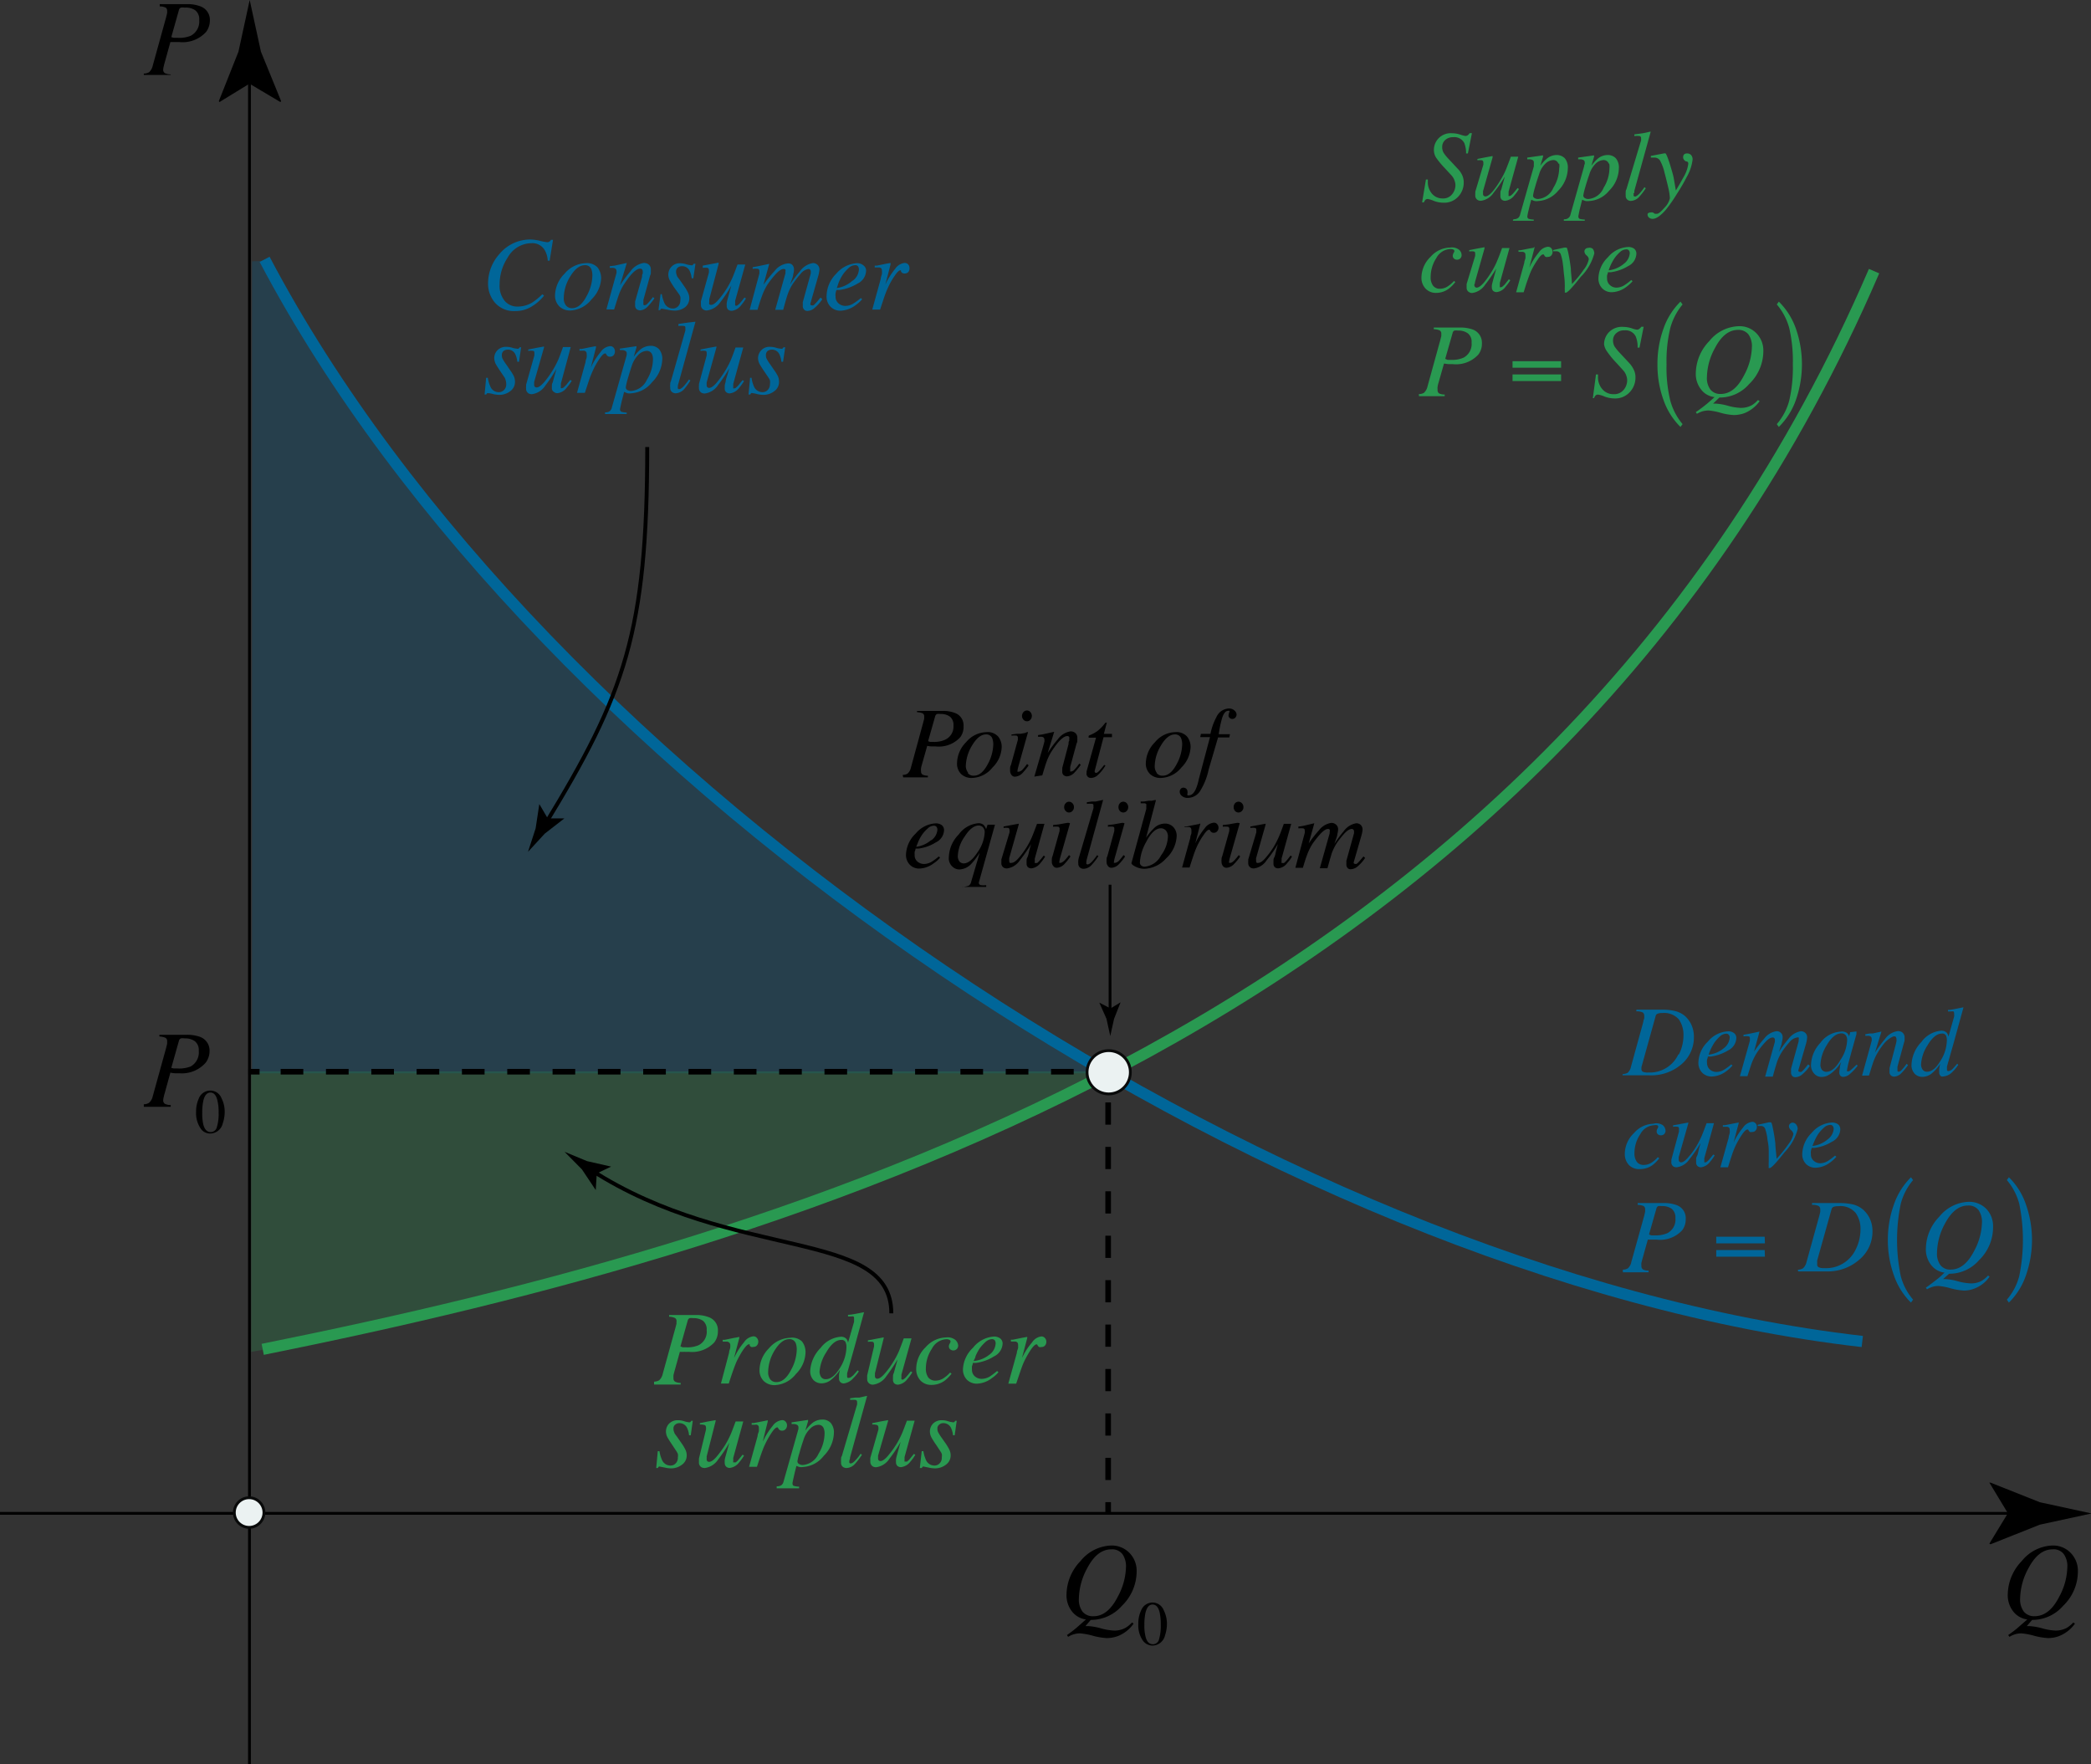 <svg id="_Layer_" data-name="&lt;Layer&gt;" xmlns="http://www.w3.org/2000/svg" viewBox="0 0 186.41 157.28"><rect x="0" y="0" width="186.41" height="157.28" fill="#333333" stroke="none"/><defs><style>.cls-1,.cls-11{fill:#069;}.cls-1{opacity:0.25;}.cls-12,.cls-2{fill:#299951;}.cls-2{opacity:0.26;}.cls-10,.cls-3,.cls-4,.cls-5,.cls-6,.cls-8,.cls-9{fill:none;}.cls-10,.cls-3,.cls-4,.cls-5,.cls-6{stroke:#000;}.cls-3,.cls-4,.cls-5{stroke-width:0.5px;}.cls-4{stroke-dasharray:2.02 2.02;}.cls-5{stroke-dasharray:1.98 1.98;}.cls-6,.cls-7{stroke-width:0.25px;}.cls-7{fill:#ebf2f2;stroke:#090a0a;}.cls-8{stroke:#069;}.cls-9{stroke:#299951;}.cls-10{stroke-width:0.35px;}</style></defs><path class="cls-1" d="M23.82,24.57c14.34,27.24,42.57,53.6,74.18,72L99,97H22.36l.11.15V24.62Z" transform="translate(0 -1.32)"/><path class="cls-2" d="M98.89,96.83H22.29l.11,0v25l1.17-.2c22.9-4.62,50.26-11.48,75.72-24.8Z" transform="translate(0 -1.32)"/><line class="cls-3" x1="98.74" y1="95.54" x2="97.74" y2="95.54"/><line class="cls-4" x1="95.72" y1="95.54" x2="24.14" y2="95.54"/><line class="cls-3" x1="23.14" y1="95.54" x2="22.14" y2="95.54"/><line class="cls-3" x1="98.79" y1="95.3" x2="98.79" y2="96.3"/><line class="cls-5" x1="98.79" y1="98.28" x2="98.79" y2="132.92"/><line class="cls-3" x1="98.79" y1="133.91" x2="98.79" y2="134.91"/><line class="cls-6" x1="22.24" y1="6.11" x2="22.24" y2="157.28"/><path d="M22.24,8.78,25,10.42l.06-.09L23.26,5.92l-1-4.6c-.33,1.53-.67,3.07-1,4.6l-1.75,4.41.05.09Z" transform="translate(0 -1.32)"/><line class="cls-6" x1="180.29" y1="134.91" y2="134.91"/><path d="M179,136.22l-1.65,2.71.1.06,4.4-1.75,4.61-1-4.61-1-4.4-1.75-.1,0Z" transform="translate(0 -1.32)"/><circle class="cls-7" cx="22.21" cy="134.84" r="1.32"/><path class="cls-8" d="M23.59,24.44c24.47,46.45,89.3,90.37,142.43,96.47" transform="translate(0 -1.32)"/><path class="cls-9" d="M23.42,121.61c47.71-9.61,114.75-29,143.65-96.12" transform="translate(0 -1.32)"/><circle class="cls-7" cx="98.84" cy="95.59" r="1.93"/><path d="M12.82,99.76a.88.88,0,0,0,.47-.13,1.1,1.1,0,0,0,.33-.59l1.19-4.3.09-.37a.69.69,0,0,0,0-.13.28.28,0,0,0,0-.09.33.33,0,0,0-.16-.32,1.58,1.58,0,0,0-.53-.11v-.15h2.41a3.37,3.37,0,0,1,1.2.18,1.29,1.29,0,0,1,.86,1.3,1.7,1.7,0,0,1-.34,1A2.82,2.82,0,0,1,16,97l-.41,0a2.57,2.57,0,0,1-.4-.06l-.52,1.88a2.27,2.27,0,0,0-.07.28,1.35,1.35,0,0,0-.05.29.35.35,0,0,0,.15.33,1.15,1.15,0,0,0,.52.11v.16H12.82Zm2.67-3.19h.34A2.71,2.71,0,0,0,17,96.39,1.43,1.43,0,0,0,17.72,95a1,1,0,0,0-.35-.86,1.47,1.47,0,0,0-.91-.25,1,1,0,0,0-.34,0,.31.31,0,0,0-.17.22l-.68,2.41Z" transform="translate(0 -1.32)"/><path d="M19.75,99.23a2.59,2.59,0,0,1,.28,1.23,3.13,3.13,0,0,1-.17,1,1.16,1.16,0,0,1-1.11.91,1,1,0,0,1-.89-.49,2.43,2.43,0,0,1-.38-1.43,2.85,2.85,0,0,1,.25-1.22,1.1,1.1,0,0,1,1-.69A1.07,1.07,0,0,1,19.75,99.23Zm-.42,2.57a3.83,3.83,0,0,0,.16-1.28,4.32,4.32,0,0,0-.1-1.06c-.11-.5-.32-.74-.63-.74s-.53.25-.64.76a5.14,5.14,0,0,0-.09,1.07,4.43,4.43,0,0,0,.09,1q.18.69.66.69A.55.55,0,0,0,19.33,101.8Z" transform="translate(0 -1.32)"/><path d="M96.77,146.28H97a5.41,5.41,0,0,1,1.14.2,5,5,0,0,0,1.19.2,2,2,0,0,0,1-.24,2.69,2.69,0,0,0,.59-.48l.14.1a3.08,3.08,0,0,1-1.4,1.11,2.87,2.87,0,0,1-1,.18,5.89,5.89,0,0,1-1.24-.21,6.17,6.17,0,0,0-1.13-.21,1.91,1.91,0,0,0-.52.07,2,2,0,0,0-.55.24l-.1-.16c.37-.26.71-.52,1-.78l.69-.61a1.9,1.9,0,0,1-1.21-.67,2.33,2.33,0,0,1-.52-1.59,4.36,4.36,0,0,1,1.25-2.95,3.66,3.66,0,0,1,2.71-1.38,2.19,2.19,0,0,1,1.66.67,2.26,2.26,0,0,1,.63,1.63,4.28,4.28,0,0,1-1.31,3.07,3.68,3.68,0,0,1-2.78,1.26Zm2.89-2.64a5.8,5.8,0,0,0,.72-2.62,1.9,1.9,0,0,0-.32-1.16,1.16,1.16,0,0,0-1-.42c-.83,0-1.55.56-2.13,1.67a5.87,5.87,0,0,0-.75,2.73,1.8,1.8,0,0,0,.33,1.16,1.2,1.2,0,0,0,1,.4C98.34,145.4,99.07,144.81,99.66,143.64Z" transform="translate(0 -1.32)"/><path d="M103.75,144.88a2.66,2.66,0,0,1,.28,1.23,3.22,3.22,0,0,1-.17,1,1.17,1.17,0,0,1-1.12.91,1.07,1.07,0,0,1-.89-.5,2.37,2.37,0,0,1-.37-1.42,2.71,2.71,0,0,1,.25-1.22,1.1,1.1,0,0,1,1-.7A1.08,1.08,0,0,1,103.75,144.88Zm-.42,2.57a4.21,4.21,0,0,0,.15-1.28,5.07,5.07,0,0,0-.09-1.07c-.11-.49-.32-.74-.64-.74s-.52.26-.64.77a5.07,5.07,0,0,0-.09,1.07,3.82,3.82,0,0,0,.1,1c.11.47.33.7.66.7A.56.56,0,0,0,103.33,147.45Z" transform="translate(0 -1.32)"/><path d="M12.82,7.88a1,1,0,0,0,.47-.12,1.14,1.14,0,0,0,.33-.6l1.19-4.3.09-.37a.6.6,0,0,0,0-.12.38.38,0,0,0,0-.1A.31.31,0,0,0,14.77,2a1.2,1.2,0,0,0-.53-.11V1.69h2.41a3.14,3.14,0,0,1,1.2.19,1.28,1.28,0,0,1,.86,1.29,1.7,1.7,0,0,1-.34,1A2.82,2.82,0,0,1,16,5.07l-.41,0-.4,0-.52,1.87a2.83,2.83,0,0,0-.07.28,1.58,1.58,0,0,0-.05.29.35.35,0,0,0,.15.33,1.15,1.15,0,0,0,.52.11V8H12.82Zm2.67-3.19.34,0A2.69,2.69,0,0,0,17,4.51a1.43,1.43,0,0,0,.76-1.4,1,1,0,0,0-.35-.87A1.47,1.47,0,0,0,16.46,2a1,1,0,0,0-.34,0,.31.31,0,0,0-.17.22l-.68,2.41Z" transform="translate(0 -1.32)"/><path d="M180.69,146.28h.23a5.63,5.63,0,0,1,1.14.2,4.9,4.9,0,0,0,1.19.2,2.09,2.09,0,0,0,1-.24,2.68,2.68,0,0,0,.58-.48l.15.1a3.16,3.16,0,0,1-1.41,1.11,2.78,2.78,0,0,1-1,.18,6,6,0,0,1-1.24-.21,6,6,0,0,0-1.13-.21,2,2,0,0,0-.52.07,2.13,2.13,0,0,0-.54.24l-.11-.16c.37-.26.72-.52,1-.78l.7-.61a1.92,1.92,0,0,1-1.22-.67,2.38,2.38,0,0,1-.52-1.59,4.36,4.36,0,0,1,1.25-2.95,3.66,3.66,0,0,1,2.71-1.38,2.16,2.16,0,0,1,1.66.67,2.26,2.26,0,0,1,.63,1.63,4.24,4.24,0,0,1-1.31,3.07,3.64,3.64,0,0,1-2.77,1.26Zm2.9-2.64a5.78,5.78,0,0,0,.71-2.62,1.84,1.84,0,0,0-.32-1.16,1.14,1.14,0,0,0-1-.42c-.84,0-1.55.56-2.14,1.67a5.87,5.87,0,0,0-.75,2.73,1.8,1.8,0,0,0,.34,1.16,1.18,1.18,0,0,0,.94.4C182.27,145.4,183,144.81,183.59,143.64Z" transform="translate(0 -1.32)"/><path d="M80.47,70.4a.87.87,0,0,0,.43-.11,1,1,0,0,0,.31-.55l1.09-4,.09-.34s0-.08,0-.11v-.09a.3.3,0,0,0-.14-.29,1.48,1.48,0,0,0-.5-.1V64.7H84a2.88,2.88,0,0,1,1.11.17,1.17,1.17,0,0,1,.79,1.19,1.52,1.52,0,0,1-.31,1,2.59,2.59,0,0,1-2.19.8l-.38,0a2,2,0,0,1-.36-.05l-.49,1.73a1.85,1.85,0,0,0-.06.26,1,1,0,0,0,0,.27.32.32,0,0,0,.13.3,1,1,0,0,0,.48.1v.15h-2.2Zm2.46-2.94.31,0a2.3,2.3,0,0,0,1-.19A1.28,1.28,0,0,0,85,66a.94.94,0,0,0-.31-.79,1.35,1.35,0,0,0-.84-.24,1.19,1.19,0,0,0-.32,0,.33.33,0,0,0-.16.2l-.63,2.22A1.18,1.18,0,0,0,82.93,67.46Z" transform="translate(0 -1.32)"/><path d="M89,67a1.47,1.47,0,0,1,.3.92,2.67,2.67,0,0,1-.82,1.82,2.43,2.43,0,0,1-1.8.93,1.34,1.34,0,0,1-1-.35,1.3,1.3,0,0,1-.36-1,2.71,2.71,0,0,1,.81-1.84,2.41,2.41,0,0,1,1.8-.89A1.24,1.24,0,0,1,89,67Zm-2.72,3.24a.64.64,0,0,0,.54.23c.47,0,.89-.35,1.26-1.07a3.84,3.84,0,0,0,.47-1.7,1.52,1.52,0,0,0-.08-.53.56.56,0,0,0-.56-.38c-.45,0-.86.33-1.26,1a3.71,3.71,0,0,0-.55,1.84A1,1,0,0,0,86.31,70.21Z" transform="translate(0 -1.32)"/><path d="M91.65,66.58s0,0,0,0l-.88,3.13a2.32,2.32,0,0,0-.06.3.2.2,0,0,0,0,.11s0,0,.1,0a.65.65,0,0,0,.4-.25,5.62,5.62,0,0,0,.35-.44l.12.09,0,.07a6,6,0,0,1-.54.66,1,1,0,0,1-.66.31.37.37,0,0,1-.31-.16.59.59,0,0,1-.12-.37,1.48,1.48,0,0,1,0-.22c0-.06,0-.15.07-.28l.62-2.25a.29.29,0,0,0,0-.09.28.28,0,0,0,0-.09.19.19,0,0,0-.11-.2,2.25,2.25,0,0,0-.46,0V66.8l.52-.07.32,0,.39-.07A.54.54,0,0,1,91.65,66.58Zm-.41-1.1a.49.49,0,0,1-.13-.34.53.53,0,0,1,.13-.34.41.41,0,0,1,.62,0,.53.53,0,0,1,.13.34.49.49,0,0,1-.13.34.39.39,0,0,1-.31.14A.43.43,0,0,1,91.24,65.48Z" transform="translate(0 -1.32)"/><path d="M92.21,70.55,93,67.84c.06-.23.1-.37.11-.42a.68.68,0,0,0,0-.15.3.3,0,0,0-.07-.2.42.42,0,0,0-.29-.07h-.1l-.11,0v-.15l.4-.06.26-.06.78-.17s0,0,0,0l-.58,1.89a9.92,9.92,0,0,1,.9-1.22,1.7,1.7,0,0,1,1.14-.71.67.67,0,0,1,.33.08.53.53,0,0,1,.27.52,1.8,1.8,0,0,1,0,.22c0,.07,0,.16-.06.24l-.57,2.1a.62.62,0,0,0,0,.16.4.4,0,0,0,0,.13.21.21,0,0,0,0,.12.09.09,0,0,0,.09,0,.4.4,0,0,0,.26-.13,5.25,5.25,0,0,0,.46-.57l.13.11a6.07,6.07,0,0,1-.56.69,1,1,0,0,1-.67.34.48.48,0,0,1-.29-.1.39.39,0,0,1-.13-.35.86.86,0,0,1,0-.16l0-.15.56-2.12c0-.12,0-.22.06-.29a1.1,1.1,0,0,0,0-.16.35.35,0,0,0,0-.18.19.19,0,0,0-.18-.08q-.33,0-.84.6a8.46,8.46,0,0,0-.6.84,4.56,4.56,0,0,0-.36.74q-.14.36-.42,1.32Z" transform="translate(0 -1.32)"/><path d="M96.87,70.18a.36.36,0,0,1,0-.1l.84-3h-.66c0-.08,0-.13,0-.15a.18.18,0,0,1,.08-.06,3.52,3.52,0,0,0,.69-.37,3.87,3.87,0,0,0,.67-.68l.07-.08,0,0h.05l.06,0a.11.11,0,0,1,0,0v0l-.26,1h.72l0,.3h-.75L97.6,70a.26.26,0,0,0,0,.15.13.13,0,0,0,.12.07c.08,0,.18-.07.32-.23s.21-.24.4-.48l.11.06-.06.09a3.42,3.42,0,0,1-.66.79.9.9,0,0,1-.55.22.38.38,0,0,1-.32-.12.37.37,0,0,1-.1-.26Z" transform="translate(0 -1.32)"/><path d="M105.84,67a1.47,1.47,0,0,1,.3.92,2.71,2.71,0,0,1-.82,1.82,2.44,2.44,0,0,1-1.8.93,1.34,1.34,0,0,1-1-.35,1.3,1.3,0,0,1-.37-1,2.72,2.72,0,0,1,.82-1.84,2.41,2.41,0,0,1,1.8-.89A1.25,1.25,0,0,1,105.84,67Zm-2.72,3.24a.63.63,0,0,0,.54.23c.47,0,.89-.35,1.26-1.07a3.84,3.84,0,0,0,.47-1.7,1.52,1.52,0,0,0-.08-.53.56.56,0,0,0-.56-.38c-.45,0-.87.33-1.26,1a3.71,3.71,0,0,0-.55,1.84A1,1,0,0,0,103.12,70.21Z" transform="translate(0 -1.32)"/><path d="M110.13,65.29a.33.33,0,0,1-.27.12.32.32,0,0,1-.24-.09.3.3,0,0,1-.1-.23,1.21,1.21,0,0,1,.08-.3.14.14,0,0,0,0-.1.19.19,0,0,0-.12,0c-.22,0-.41.23-.55.71a9.76,9.76,0,0,0-.28,1.37h1l-.06.29h-1l-.84,2.86a5.82,5.82,0,0,1-.71,1.83,1.32,1.32,0,0,1-1.15.7.76.76,0,0,1-.52-.17.47.47,0,0,1-.2-.38.37.37,0,0,1,.08-.24.3.3,0,0,1,.26-.12.37.37,0,0,1,.25.1.33.33,0,0,1,.1.25.34.34,0,0,1,0,.16.19.19,0,0,0,0,.11.07.07,0,0,0,0,.06.25.25,0,0,0,.13,0c.25,0,.46-.2.63-.59a4.57,4.57,0,0,0,.25-.84l1-3.76H107l.06-.29h.85a5.42,5.42,0,0,1,.54-1.51,1.27,1.27,0,0,1,1.09-.75.71.71,0,0,1,.5.17.5.5,0,0,1,.2.39A.44.44,0,0,1,110.13,65.29Z" transform="translate(0 -1.32)"/><path d="M81.63,75.63a2.5,2.5,0,0,1,1.79-.91.91.91,0,0,1,.54.16.58.58,0,0,1,.2.47,1.26,1.26,0,0,1-.74,1.07,3.76,3.76,0,0,1-1.55.55l-.25,0c0,.12-.06.22-.08.29a1.87,1.87,0,0,0,0,.27.73.73,0,0,0,.25.6.91.91,0,0,0,.6.21,1.36,1.36,0,0,0,.7-.22,4.54,4.54,0,0,0,.6-.45l.12.1a2.43,2.43,0,0,1-.57.51,2.24,2.24,0,0,1-1.31.47,1.15,1.15,0,0,1-.81-.33,1.24,1.24,0,0,1-.35-.94A2.71,2.71,0,0,1,81.63,75.63Zm1.41.59a1.3,1.3,0,0,0,.53-.92.46.46,0,0,0-.08-.27.29.29,0,0,0-.23-.1.81.81,0,0,0-.56.25,3.15,3.15,0,0,0-.49.54,3.91,3.91,0,0,0-.37.69l-.16.4A2.54,2.54,0,0,0,83,76.22Z" transform="translate(0 -1.32)"/><path d="M87.7,74.87a1.09,1.09,0,0,1,.21.37l.13-.4h.66L87.26,80v0s0,0,0,0a.22.22,0,0,0,.18.23,2.29,2.29,0,0,0,.48,0v.16H85.74V80.4a2.19,2.19,0,0,0,.61-.12.53.53,0,0,0,.23-.36l.76-2.58a6.85,6.85,0,0,1-.76,1,1.53,1.53,0,0,1-1.07.49.91.91,0,0,1-.61-.26,1,1,0,0,1-.31-.86,3,3,0,0,1,.88-2,2.4,2.4,0,0,1,1.73-1A.68.68,0,0,1,87.7,74.87Zm-.09.18a.56.56,0,0,0-.35-.14c-.42,0-.85.33-1.27,1a3.18,3.18,0,0,0-.6,1.68.78.78,0,0,0,.16.55.52.52,0,0,0,.35.15c.41,0,.82-.34,1.25-1a3.31,3.31,0,0,0,.63-1.73A.63.63,0,0,0,87.61,75.05Z" transform="translate(0 -1.32)"/><path d="M90,75.52a.29.29,0,0,0,0-.09s0-.05,0-.07,0-.2-.11-.23a1.39,1.39,0,0,0-.42,0V75l.65-.12.7-.13s0,0,0,0a.08.08,0,0,1,0,0l0,.07-.85,3c0,.07,0,.13,0,.17a.51.51,0,0,0,0,.09.23.23,0,0,0,.06.16.25.25,0,0,0,.15,0c.18,0,.39-.15.66-.46a7.63,7.63,0,0,0,.69-.95,6.57,6.57,0,0,0,.51-1c.09-.22.23-.58.41-1.07h.66l-.86,3.1a1.36,1.36,0,0,0,0,.17.74.74,0,0,0,0,.12.17.17,0,0,0,0,.1.1.1,0,0,0,.09,0,.27.27,0,0,0,.13,0l.17-.16.17-.2.24-.3.12.09a3.81,3.81,0,0,1-.41.57,1.18,1.18,0,0,1-.8.48.49.49,0,0,1-.32-.1.42.42,0,0,1-.12-.33,2.29,2.29,0,0,1,0-.25c0-.09,0-.19.07-.3s.13-.46.21-.77l.12-.41h0a13.37,13.37,0,0,1-1,1.44,1.63,1.63,0,0,1-1.15.73.6.6,0,0,1-.27-.06.46.46,0,0,1-.23-.44c0-.06,0-.11,0-.15s0-.09,0-.15Z" transform="translate(0 -1.32)"/><path d="M95.39,74.71a.05.05,0,0,1,0,0l-.89,3.12a2.32,2.32,0,0,0-.06.3.2.2,0,0,0,0,.11s.05,0,.11,0,.23-.08.39-.25a5.4,5.4,0,0,0,.36-.44l.11.09,0,.07a6,6,0,0,1-.54.66,1,1,0,0,1-.66.31.36.36,0,0,1-.31-.16.52.52,0,0,1-.13-.37,1.38,1.38,0,0,1,0-.22c0-.06,0-.15.06-.28l.63-2.25s0-.06,0-.09,0-.06,0-.09a.18.18,0,0,0-.12-.2,2.25,2.25,0,0,0-.46,0v-.15l.52-.06.32-.06.4-.07A.51.51,0,0,1,95.39,74.71ZM95,73.61a.45.45,0,0,1-.13-.34.48.48,0,0,1,.13-.34.39.39,0,0,1,.3-.14.43.43,0,0,1,.31.14.48.48,0,0,1,.13.34.45.45,0,0,1-.13.34.39.39,0,0,1-.31.14A.36.36,0,0,1,95,73.61Z" transform="translate(0 -1.32)"/><path d="M97.48,73.37a.5.5,0,0,0,0-.12v-.09c0-.1,0-.16-.11-.18a2.42,2.42,0,0,0-.48,0v-.14l.46-.07.33,0,.6-.13a.07.07,0,0,1,.06,0L96.9,77.87a2,2,0,0,0-.05.23.19.19,0,0,0,0,.08.32.32,0,0,0,0,.14.11.11,0,0,0,.11.06c.11,0,.25-.1.42-.28a5.73,5.73,0,0,0,.42-.54l.12.08a5,5,0,0,1-.59.77,1,1,0,0,1-.73.36.46.46,0,0,1-.28-.08.43.43,0,0,1-.19-.4,1.23,1.23,0,0,1,0-.29,1.58,1.58,0,0,1,.06-.26Z" transform="translate(0 -1.32)"/><path d="M100.25,74.71s0,0,0,0l-.88,3.12a2.32,2.32,0,0,0-.06.3.2.2,0,0,0,0,.11s.05,0,.11,0a.66.66,0,0,0,.39-.25,5.62,5.62,0,0,0,.35-.44l.12.09,0,.07a5,5,0,0,1-.54.66,1,1,0,0,1-.66.31.37.37,0,0,1-.31-.16.57.57,0,0,1-.12-.37,1.48,1.48,0,0,1,0-.22c0-.06,0-.15.07-.28l.62-2.25,0-.09v-.09c0-.11,0-.17-.11-.2a2.25,2.25,0,0,0-.46,0v-.15l.52-.06.32-.06.39-.07A.57.57,0,0,1,100.25,74.71Zm-.42-1.1a.49.49,0,0,1-.12-.34.52.52,0,0,1,.12-.34.41.41,0,0,1,.62,0,.53.53,0,0,1,.13.34.49.49,0,0,1-.13.34.41.41,0,0,1-.62,0Z" transform="translate(0 -1.32)"/><path d="M102.19,73.43l0-.18a.57.57,0,0,0,0-.12.27.27,0,0,0,0-.12s-.06-.06-.13-.08H102l-.31,0v-.16l.3,0,.45-.07.26,0a1.61,1.61,0,0,1,.34-.06l0,0s0,0,0,0v.06L102.17,76a4.92,4.92,0,0,1,.67-.81,1.41,1.41,0,0,1,1-.45,1,1,0,0,1,.77.32,1.15,1.15,0,0,1,.29.79,2.89,2.89,0,0,1-.95,2,2.72,2.72,0,0,1-1.91.92,1.78,1.78,0,0,1-.83-.2c-.25-.13-.36-.24-.34-.32Zm1.32,4.14a3,3,0,0,0,.61-1.66.81.81,0,0,0-.18-.55.59.59,0,0,0-.45-.2c-.46,0-.9.42-1.32,1.24a4.14,4.14,0,0,0-.55,1.8.33.33,0,0,0,.11.27.46.46,0,0,0,.34.11A1.83,1.83,0,0,0,103.51,77.57Z" transform="translate(0 -1.32)"/><path d="M107,74.72a.07.07,0,0,1,0,0,.15.15,0,0,1,0,.07l-.44,1.71.1-.21a6.17,6.17,0,0,1,.73-1.12,1.15,1.15,0,0,1,.81-.51.37.37,0,0,1,.31.13.47.47,0,0,1,.12.31.48.48,0,0,1-.12.33.38.38,0,0,1-.3.13.33.33,0,0,1-.21-.06.43.43,0,0,1-.11-.12l-.05-.09,0,0h-.06c-.11,0-.28.16-.49.48a6.39,6.39,0,0,0-.58,1,8.57,8.57,0,0,0-.34.89c-.08.24-.19.57-.32,1h-.67l.73-2.64c0-.15.07-.29.1-.41a1.78,1.78,0,0,0,0-.29.3.3,0,0,0-.06-.2.29.29,0,0,0-.23-.07h-.13l-.19,0V75l.18,0,.74-.15.43-.08A.06.06,0,0,1,107,74.72Z" transform="translate(0 -1.32)"/><path d="M110.52,74.71a.05.05,0,0,1,0,0l-.89,3.12a2.32,2.32,0,0,0-.06.3.2.2,0,0,0,0,.11s0,0,.11,0,.23-.08.39-.25a5.4,5.4,0,0,0,.36-.44l.11.09,0,.07a5,5,0,0,1-.55.66,1,1,0,0,1-.65.31.39.39,0,0,1-.32-.16.57.57,0,0,1-.12-.37.75.75,0,0,1,0-.22c0-.06,0-.15.06-.28l.63-2.25a.29.29,0,0,1,0-.09s0-.06,0-.09a.18.18,0,0,0-.12-.2,2.25,2.25,0,0,0-.46,0v-.15l.52-.06.32-.06.4-.07A.51.51,0,0,1,110.52,74.71Zm-.42-1.1a.49.49,0,0,1-.12-.34.52.52,0,0,1,.12-.34.41.41,0,0,1,.62,0,.48.48,0,0,1,.13.34.45.45,0,0,1-.13.34.41.41,0,0,1-.62,0Z" transform="translate(0 -1.32)"/><path d="M112,75.52s0-.06,0-.09v-.07c0-.13,0-.2-.11-.23a1.3,1.3,0,0,0-.42,0V75l.66-.12.7-.13s0,0,0,0a0,0,0,0,1,0,0v.07l-.85,3a.79.79,0,0,0,0,.17.51.51,0,0,0,0,.09.23.23,0,0,0,.06.16.25.25,0,0,0,.15,0c.17,0,.39-.15.65-.46a7.72,7.72,0,0,0,.7-.95,9.13,9.13,0,0,0,.51-1c.09-.22.23-.58.4-1.07h.66l-.86,3.1a.85.85,0,0,1,0,.17.57.57,0,0,0,0,.12.3.3,0,0,0,0,.1.13.13,0,0,0,.09,0,.27.27,0,0,0,.14,0l.17-.16.17-.2.23-.3.13.09a3.24,3.24,0,0,1-.42.57,1.14,1.14,0,0,1-.8.48.46.46,0,0,1-.31-.1.42.42,0,0,1-.12-.33,2.29,2.29,0,0,1,0-.25c0-.09,0-.19.07-.3s.13-.46.21-.77l.11-.41h0a10.89,10.89,0,0,1-1,1.44,1.6,1.6,0,0,1-1.14.73.6.6,0,0,1-.27-.06.46.46,0,0,1-.23-.44.66.66,0,0,1,0-.15s0-.09,0-.15Z" transform="translate(0 -1.32)"/><path d="M119.08,74.81a.54.54,0,0,1,.21.48,2.17,2.17,0,0,1-.07.41c0,.18-.14.46-.26.85a10.14,10.14,0,0,1,.83-1.13,1.73,1.73,0,0,1,1.13-.71.62.62,0,0,1,.38.14.58.58,0,0,1,.17.45,2.79,2.79,0,0,1-.09.47l-.69,2.39a.14.14,0,0,0,0,.11.11.11,0,0,0,.11.06.23.23,0,0,0,.14,0,.75.75,0,0,0,.15-.13l.14-.15.32-.38.13.1,0,.06a3.55,3.55,0,0,1-.64.72,1,1,0,0,1-.63.26.35.35,0,0,1-.23-.07.44.44,0,0,1-.15-.38.71.71,0,0,1,0-.14,1.55,1.55,0,0,1,0-.17l.68-2.45a.37.37,0,0,0,0-.09s0,0,0-.07a.21.21,0,0,0-.06-.16.18.18,0,0,0-.14-.06c-.2,0-.43.15-.7.45a7.9,7.9,0,0,0-.69.89,5.38,5.38,0,0,0-.38.78c-.07.21-.2.67-.4,1.38h-.68l.88-3.12s0,0,0-.08a.17.17,0,0,0,0-.07.29.29,0,0,0,0-.17.18.18,0,0,0-.15-.06c-.19,0-.42.16-.7.46a10.09,10.09,0,0,0-.68.86,5.37,5.37,0,0,0-.49,1c-.1.26-.22.64-.37,1.14h-.67l.84-3.12a.29.29,0,0,0,0-.09.28.28,0,0,0,0-.09q0-.18-.12-.21a1.78,1.78,0,0,0-.45,0V75c.29,0,.77-.14,1.42-.29l0,0-.5,1.8a11.3,11.3,0,0,1,.93-1.19,1.68,1.68,0,0,1,1.07-.64A.6.6,0,0,1,119.08,74.81Z" transform="translate(0 -1.32)"/><path class="cls-10" d="M57.7,41.17c0,16.49-2,22-9.13,33.68" transform="translate(0 -1.32)"/><path d="M48.83,74.28l1.48,0v0l-1.75,1.36-1.49,1.62c.22-.7.45-1.4.68-2.09L48.08,73l0,0Z" transform="translate(0 -1.32)"/><line class="cls-6" x1="98.96" y1="78.87" x2="98.96" y2="90.35"/><path d="M99,91.22l.9-.55,0,0-.58,1.47c-.11.51-.23,1-.34,1.54-.11-.52-.22-1-.34-1.54L98,90.7l0,0Z" transform="translate(0 -1.32)"/><path class="cls-11" d="M48.18,22.8a4.67,4.67,0,0,0,.58.11.33.33,0,0,0,.23-.06.31.31,0,0,0,.12-.15h.19L49,24.56l-.17,0a2.1,2.1,0,0,0-.24-.89A1.27,1.27,0,0,0,47.36,23a2.45,2.45,0,0,0-2.1,1.28,4.33,4.33,0,0,0-.72,2.4A2.11,2.11,0,0,0,45,28.15a1.46,1.46,0,0,0,1.13.5,2.53,2.53,0,0,0,1.3-.35,5.6,5.6,0,0,0,.92-.75l.15.13a4.12,4.12,0,0,1-1.16,1,2.75,2.75,0,0,1-1.41.37,2.24,2.24,0,0,1-1.8-.74,2.6,2.6,0,0,1-.62-1.72,3.92,3.92,0,0,1,1-2.61,3.58,3.58,0,0,1,2.78-1.31A4.07,4.07,0,0,1,48.18,22.8Z" transform="translate(0 -1.32)"/><path class="cls-11" d="M53.28,25.17a1.6,1.6,0,0,1,.31,1A2.79,2.79,0,0,1,52.74,28a2.55,2.55,0,0,1-1.88,1,1.37,1.37,0,0,1-1-.37,1.35,1.35,0,0,1-.38-1,2.81,2.81,0,0,1,.85-1.91,2.56,2.56,0,0,1,1.87-.94A1.3,1.3,0,0,1,53.28,25.17Zm-2.83,3.37a.65.65,0,0,0,.56.25c.49,0,.93-.37,1.31-1.12a3.89,3.89,0,0,0,.49-1.77,1.68,1.68,0,0,0-.08-.55.58.58,0,0,0-.58-.39c-.47,0-.91.34-1.31,1a3.71,3.71,0,0,0-.58,1.92A1,1,0,0,0,50.45,28.54Z" transform="translate(0 -1.32)"/><path class="cls-11" d="M54.06,28.9l.78-2.82c.07-.24.11-.38.12-.43a.88.88,0,0,0,0-.16.29.29,0,0,0-.08-.21.42.42,0,0,0-.29-.08h-.23v-.15L54.8,25l.27-.06.81-.18,0,0-.61,2a11.65,11.65,0,0,1,.94-1.26,1.8,1.8,0,0,1,1.18-.74.75.75,0,0,1,.35.08.55.55,0,0,1,.28.54,1.79,1.79,0,0,1,0,.23c0,.08,0,.16-.06.26l-.6,2.18a1.46,1.46,0,0,0,0,.17.4.4,0,0,0,0,.13.28.28,0,0,0,0,.13.11.11,0,0,0,.1.05.38.38,0,0,0,.26-.14,5.42,5.42,0,0,0,.49-.59l.13.12a6.37,6.37,0,0,1-.58.71,1.06,1.06,0,0,1-.7.36.6.6,0,0,1-.3-.1.46.46,0,0,1-.14-.38c0-.05,0-.1,0-.16l0-.15L57.24,26c0-.12,0-.22.06-.29a1.31,1.31,0,0,0,0-.17.3.3,0,0,0-.05-.19.21.21,0,0,0-.19-.08c-.23,0-.52.21-.87.62a10.78,10.78,0,0,0-.63.88,4.89,4.89,0,0,0-.37.77c-.09.25-.24.71-.44,1.37Z" transform="translate(0 -1.32)"/><path class="cls-11" d="M58.89,27.54H59a3.06,3.06,0,0,0,.24.81.82.82,0,0,0,.75.47.65.65,0,0,0,.47-.2.74.74,0,0,0,.19-.52,1,1,0,0,0,0-.33,1,1,0,0,0-.12-.23L60.14,27a7.38,7.38,0,0,1-.43-.69,1.07,1.07,0,0,1-.13-.51,1,1,0,0,1,.28-.7,1,1,0,0,1,.81-.31,1.72,1.72,0,0,1,.51.09,2,2,0,0,0,.39.08.25.25,0,0,0,.17,0,.45.45,0,0,0,.1-.13H62l-.19,1.3h-.15a2,2,0,0,0-.18-.67.74.74,0,0,0-.69-.41.58.58,0,0,0-.36.12.47.47,0,0,0-.16.37.88.88,0,0,0,.07.33c0,.09.16.26.33.5l.32.46a3.84,3.84,0,0,1,.35.59,1.17,1.17,0,0,1,.11.49,1,1,0,0,1-.42.83A1.52,1.52,0,0,1,60,29a2.83,2.83,0,0,1-.53-.08l-.4-.07a.2.2,0,0,0-.14,0,.41.41,0,0,0-.08.12h-.15Z" transform="translate(0 -1.32)"/><path class="cls-11" d="M63.2,25.61s0-.06,0-.09a.19.19,0,0,0,0-.08q0-.2-.12-.24a1.38,1.38,0,0,0-.43,0V25l.68-.13.73-.14a.05.05,0,0,1,0,0,0,0,0,0,1,0,.05v.08L63.23,28l0,.18a.39.39,0,0,0,0,.09.29.29,0,0,0,0,.17.23.23,0,0,0,.16.06c.18,0,.41-.16.68-.48a7.74,7.74,0,0,0,.73-1,7.47,7.47,0,0,0,.52-1c.1-.24.24-.61.43-1.12h.69l-.9,3.23a1.36,1.36,0,0,0,0,.17.83.83,0,0,0,0,.13.17.17,0,0,0,0,.1.11.11,0,0,0,.09.05.22.22,0,0,0,.14-.06,1.15,1.15,0,0,0,.18-.16l.18-.21.24-.31.13.09a4.22,4.22,0,0,1-.43.6,1.24,1.24,0,0,1-.83.5.52.52,0,0,1-.33-.11.44.44,0,0,1-.12-.34,1.18,1.18,0,0,1,0-.26,2.71,2.71,0,0,1,.07-.32l.22-.8.12-.43h0a11.73,11.73,0,0,1-1,1.51A1.7,1.7,0,0,1,63,29a.5.5,0,0,1-.27-.07.46.46,0,0,1-.24-.45.71.71,0,0,1,0-.16.61.61,0,0,1,0-.16Z" transform="translate(0 -1.32)"/><path class="cls-11" d="M70.56,24.87a.56.56,0,0,1,.22.5,1.77,1.77,0,0,1-.07.43c0,.18-.14.48-.27.88a9.84,9.84,0,0,1,.87-1.17,1.78,1.78,0,0,1,1.17-.74.6.6,0,0,1,.39.15.57.57,0,0,1,.18.47,3.23,3.23,0,0,1-.09.48l-.71,2.49a.17.17,0,0,0,0,.12.12.12,0,0,0,.12.06.23.23,0,0,0,.14,0,.87.87,0,0,0,.16-.14l.15-.16s.15-.17.32-.39l.15.11,0,.06a3.78,3.78,0,0,1-.66.74,1,1,0,0,1-.66.28.38.38,0,0,1-.24-.08.44.44,0,0,1-.16-.39c0-.05,0-.1,0-.15a1.36,1.36,0,0,1,0-.17l.71-2.56a.29.29,0,0,1,0-.09v-.07a.24.24,0,0,0-.06-.17.17.17,0,0,0-.14-.06,1.11,1.11,0,0,0-.73.46,8.71,8.71,0,0,0-.72.94,4.12,4.12,0,0,0-.39.81c-.08.21-.22.69-.42,1.43h-.71l.91-3.25a.19.19,0,0,0,0-.08s0-.05,0-.08a.29.29,0,0,0,0-.17.2.2,0,0,0-.16-.06c-.2,0-.44.16-.73.48a8.93,8.93,0,0,0-.7.89,5.3,5.3,0,0,0-.52,1.09c-.1.27-.23.66-.38,1.18h-.7l.87-3.24,0-.1s0-.06,0-.1,0-.19-.13-.21a1.42,1.42,0,0,0-.47,0v-.15c.3-.05.8-.15,1.48-.3l0,0-.52,1.87a12.27,12.27,0,0,1,1-1.24,1.71,1.71,0,0,1,1.11-.66A.59.59,0,0,1,70.56,24.87Z" transform="translate(0 -1.32)"/><path class="cls-11" d="M74.54,25.73a2.64,2.64,0,0,1,1.87-.95A.87.87,0,0,1,77,25a.56.56,0,0,1,.21.48,1.32,1.32,0,0,1-.76,1.12,4.15,4.15,0,0,1-1.62.57l-.26,0a1.7,1.7,0,0,0-.08.3,1,1,0,0,0,0,.28.77.77,0,0,0,.27.62.91.91,0,0,0,.62.22,1.32,1.32,0,0,0,.72-.23,4.63,4.63,0,0,0,.64-.47l.12.11a3.16,3.16,0,0,1-.59.53,2.39,2.39,0,0,1-1.37.49,1.21,1.21,0,0,1-.84-.34,1.27,1.27,0,0,1-.37-1A2.85,2.85,0,0,1,74.54,25.73Zm1.48.61a1.31,1.31,0,0,0,.55-1,.47.47,0,0,0-.08-.28.3.3,0,0,0-.25-.1.88.88,0,0,0-.58.25,3.46,3.46,0,0,0-.51.57,4.2,4.2,0,0,0-.38.72L74.6,27A2.64,2.64,0,0,0,76,26.34Z" transform="translate(0 -1.32)"/><path class="cls-11" d="M79.39,24.77a.13.13,0,0,1,0,.06s0,.06,0,.07l-.46,1.78.1-.21a6.85,6.85,0,0,1,.77-1.18,1.18,1.18,0,0,1,.84-.53.42.42,0,0,1,.33.14.51.51,0,0,1,.11.33.48.48,0,0,1-.11.34.41.41,0,0,1-.32.13.42.42,0,0,1-.22-.05.69.69,0,0,1-.11-.13l0-.1,0,0-.06,0c-.12,0-.29.17-.51.5a6.55,6.55,0,0,0-.6,1.07q-.17.36-.36.93l-.33,1h-.7l.76-2.75c0-.15.08-.3.1-.42a1.31,1.31,0,0,0,0-.31.28.28,0,0,0-.07-.21.33.33,0,0,0-.23-.07h-.14l-.2,0V25l.19,0,.77-.16.45-.08Z" transform="translate(0 -1.32)"/><path class="cls-11" d="M43.34,35h.15a2.72,2.72,0,0,0,.24.81.79.79,0,0,0,.74.47.63.63,0,0,0,.47-.2.69.69,0,0,0,.19-.52,1,1,0,0,0-.05-.33A1,1,0,0,0,45,35l-.38-.56c-.23-.34-.37-.57-.43-.68a1.29,1.29,0,0,1-.13-.52,1,1,0,0,1,.29-.7,1.06,1.06,0,0,1,.81-.3,1.77,1.77,0,0,1,.51.08,1.44,1.44,0,0,0,.39.08.29.29,0,0,0,.17,0,.63.63,0,0,0,.1-.12h.13l-.19,1.29h-.15a2.12,2.12,0,0,0-.18-.67.72.72,0,0,0-.69-.41.6.6,0,0,0-.36.12.47.47,0,0,0-.15.37.67.67,0,0,0,.07.33,3.86,3.86,0,0,0,.32.5l.32.47a4.07,4.07,0,0,1,.36.58,1.21,1.21,0,0,1,.1.5,1,1,0,0,1-.42.83,1.56,1.56,0,0,1-1,.33,2.64,2.64,0,0,1-.53-.07,2.24,2.24,0,0,0-.4-.08c-.06,0-.11,0-.13,0a.36.36,0,0,0-.08.12h-.15Z" transform="translate(0 -1.32)"/><path class="cls-11" d="M47.64,33s0-.06,0-.08v-.08c0-.14,0-.21-.11-.24a1.41,1.41,0,0,0-.44,0v-.12l.68-.14.73-.13s0,0,0,0a.06.06,0,0,1,0,0l0,.08-.88,3.08,0,.17a.46.46,0,0,0,0,.1.21.21,0,0,0,.22.22c.18,0,.4-.16.68-.48a8.3,8.3,0,0,0,.72-1,7.62,7.62,0,0,0,.53-1c.1-.23.24-.61.42-1.12h.69L50,35.52a1,1,0,0,1,0,.17.57.57,0,0,0,0,.12.2.2,0,0,0,0,.11.13.13,0,0,0,.1,0,.3.3,0,0,0,.14-.05l.17-.17a1.11,1.11,0,0,0,.18-.21l.25-.3.13.08a4.24,4.24,0,0,1-.44.6,1.2,1.2,0,0,1-.83.5.48.48,0,0,1-.32-.11A.4.4,0,0,1,49.2,36c0-.08,0-.16,0-.26s0-.2.07-.32l.22-.8.12-.42h0a14,14,0,0,1-1,1.5,1.68,1.68,0,0,1-1.19.76.61.61,0,0,1-.28-.06.48.48,0,0,1-.24-.46.76.76,0,0,1,0-.16s0-.09,0-.16Z" transform="translate(0 -1.32)"/><path class="cls-11" d="M53.13,32.19a.08.08,0,0,1,0,.05.35.35,0,0,1,0,.07l-.46,1.78.1-.21a6.4,6.4,0,0,1,.77-1.17,1.15,1.15,0,0,1,.84-.53.39.39,0,0,1,.33.14.52.52,0,0,1,.11.32.53.53,0,0,1-.11.34.42.42,0,0,1-.32.14.34.34,0,0,1-.22-.06.45.45,0,0,1-.11-.13l-.06-.1a.08.08,0,0,0,0,0l-.06,0c-.12,0-.29.17-.51.5a6.25,6.25,0,0,0-.6,1.08,8.37,8.37,0,0,0-.36.93c-.08.24-.19.58-.33,1h-.7l.76-2.74c0-.16.08-.3.1-.43a1.24,1.24,0,0,0,0-.3.28.28,0,0,0-.07-.21.3.3,0,0,0-.24-.08h-.13l-.2,0v-.15l.19,0,.77-.16.45-.08A.05.05,0,0,1,53.13,32.19Z" transform="translate(0 -1.32)"/><path class="cls-11" d="M53.94,38.08a.67.67,0,0,0,.41-.1.59.59,0,0,0,.2-.35l1.26-4.45a1.35,1.35,0,0,0,.06-.24.45.45,0,0,0,0-.11.22.22,0,0,0-.11-.22.56.56,0,0,0-.32-.08h-.09l-.09,0V32.4l1.48-.22s0,0,0,0a1,1,0,0,1,0,.12l-.25.84a3.44,3.44,0,0,1,.54-.61,1.44,1.44,0,0,1,.94-.38,1,1,0,0,1,.78.3,1.31,1.31,0,0,1,.29.93,3,3,0,0,1-.9,2,2.58,2.58,0,0,1-1.86,1,1,1,0,0,1-.32,0,1.79,1.79,0,0,1-.32-.13l-.07.28c-.08.31-.14.53-.17.67-.08.35-.12.55-.12.59a.23.23,0,0,0,.12.24,2.23,2.23,0,0,0,.47.07v.13H53.94Zm4.2-5.15a.5.5,0,0,0-.5-.33,1.11,1.11,0,0,0-.69.31,2.47,2.47,0,0,0-.62,1c-.13.38-.25.78-.37,1.19a5.43,5.43,0,0,0-.17.74.27.27,0,0,0,.14.25.61.61,0,0,0,.34.08,1.68,1.68,0,0,0,1.4-1,3.53,3.53,0,0,0,.54-1.8A1.19,1.19,0,0,0,58.14,32.93Z" transform="translate(0 -1.32)"/><path class="cls-11" d="M61.1,30.78a.53.53,0,0,0,0-.12v-.09c0-.11,0-.17-.12-.19a2.68,2.68,0,0,0-.5,0V30.2l.47-.07.36-.05L62,30A.07.07,0,0,1,62,30l-1.51,5.48a1.26,1.26,0,0,0-.06.24.22.22,0,0,0,0,.08.33.33,0,0,0,0,.15.12.12,0,0,0,.12.06c.11,0,.25-.1.43-.29a5.16,5.16,0,0,0,.44-.57l.13.09A6.31,6.31,0,0,1,61,36a1.09,1.09,0,0,1-.76.38.55.55,0,0,1-.29-.08.46.46,0,0,1-.2-.42,1.38,1.38,0,0,1,0-.31c0-.07,0-.16.06-.26Z" transform="translate(0 -1.32)"/><path class="cls-11" d="M63,33s0-.06,0-.08v-.08c0-.14,0-.21-.11-.24a1.37,1.37,0,0,0-.44,0v-.12l.68-.14.74-.13s0,0,0,0a.09.09,0,0,1,0,0v.08L63,35.41a.79.79,0,0,0,0,.17.84.84,0,0,0,0,.1.21.21,0,0,0,.22.22c.18,0,.41-.16.68-.48a8.3,8.3,0,0,0,.72-1,7.62,7.62,0,0,0,.53-1c.1-.23.24-.61.42-1.12h.69l-.89,3.24a1,1,0,0,0,0,.17.3.3,0,0,0,0,.12.2.2,0,0,0,0,.11.1.1,0,0,0,.09,0,.3.3,0,0,0,.14-.05l.18-.17a2,2,0,0,0,.17-.21l.25-.3.13.08a4.22,4.22,0,0,1-.43.6,1.23,1.23,0,0,1-.84.5.48.48,0,0,1-.32-.11.4.4,0,0,1-.13-.34c0-.08,0-.16,0-.26a3,3,0,0,1,.08-.32c0-.21.13-.48.21-.8l.12-.42h0a12.58,12.58,0,0,1-1,1.5,1.68,1.68,0,0,1-1.19.76.64.64,0,0,1-.28-.06.48.48,0,0,1-.24-.46.76.76,0,0,1,0-.16,1.16,1.16,0,0,0,0-.16Z" transform="translate(0 -1.32)"/><path class="cls-11" d="M66.87,35H67a2.77,2.77,0,0,0,.23.81.82.82,0,0,0,.75.47.63.63,0,0,0,.47-.2.74.74,0,0,0,.19-.52,1,1,0,0,0,0-.33,1,1,0,0,0-.12-.23l-.38-.56c-.23-.34-.37-.57-.43-.68a1.14,1.14,0,0,1-.13-.52,1,1,0,0,1,.29-.7,1,1,0,0,1,.8-.3,1.68,1.68,0,0,1,.51.08,1.56,1.56,0,0,0,.4.08.29.29,0,0,0,.17,0,.63.63,0,0,0,.1-.12H70l-.19,1.29h-.15a2.12,2.12,0,0,0-.18-.67.72.72,0,0,0-.69-.41.6.6,0,0,0-.36.12.47.47,0,0,0-.15.37.67.67,0,0,0,.07.33,3.86,3.86,0,0,0,.32.5l.32.47a4.07,4.07,0,0,1,.36.58,1.21,1.21,0,0,1,.1.5,1,1,0,0,1-.42.83,1.56,1.56,0,0,1-1,.33,2.64,2.64,0,0,1-.53-.07,2.24,2.24,0,0,0-.4-.08.2.2,0,0,0-.14,0,.63.63,0,0,0-.07.12h-.16Z" transform="translate(0 -1.32)"/><path class="cls-12" d="M58.31,124.49a.94.94,0,0,0,.45-.12,1.07,1.07,0,0,0,.32-.57l1.14-4.13.09-.35a.37.37,0,0,1,0-.12v-.09a.3.3,0,0,0-.15-.3,1.29,1.29,0,0,0-.51-.11v-.15H62a3,3,0,0,1,1.15.18A1.23,1.23,0,0,1,64,120a1.6,1.6,0,0,1-.33,1,2.71,2.71,0,0,1-2.28.83,2.75,2.75,0,0,1-.4,0,2.47,2.47,0,0,1-.38,0l-.5,1.8-.07.27a2.06,2.06,0,0,0,0,.28.33.33,0,0,0,.14.31,1.05,1.05,0,0,0,.5.11v.15H58.31Zm2.56-3.06h.32a2.51,2.51,0,0,0,1.09-.19,1.34,1.34,0,0,0,.72-1.34,1,1,0,0,0-.32-.83,1.46,1.46,0,0,0-.88-.24,1,1,0,0,0-.33,0,.33.33,0,0,0-.16.21l-.65,2.31Z" transform="translate(0 -1.32)"/><path class="cls-12" d="M65.91,120.52a.08.08,0,0,1,0,0,.23.23,0,0,0,0,.07l-.47,1.78.11-.21a5.92,5.92,0,0,1,.77-1.17,1.17,1.17,0,0,1,.83-.54.37.37,0,0,1,.33.15.47.47,0,0,1,.12.32.49.49,0,0,1-.12.34.38.38,0,0,1-.32.13.33.33,0,0,1-.21,0,.49.49,0,0,1-.12-.13l0-.1,0,0-.06,0c-.12,0-.29.17-.52.5a8.46,8.46,0,0,0-.6,1.07c-.1.24-.22.55-.35.93s-.2.59-.33,1h-.7L65,121.9c0-.16.07-.3.1-.43a2.27,2.27,0,0,0,0-.3A.29.29,0,0,0,65,121a.33.33,0,0,0-.24-.08h-.13l-.2,0v-.16l.18,0,.78-.16.44-.08A.06.06,0,0,1,65.91,120.52Z" transform="translate(0 -1.32)"/><path class="cls-12" d="M71.5,120.91a1.54,1.54,0,0,1,.31,1,2.79,2.79,0,0,1-.85,1.89,2.53,2.53,0,0,1-1.88,1,1.38,1.38,0,0,1-1-.37,1.35,1.35,0,0,1-.37-1,2.79,2.79,0,0,1,.84-1.91,2.58,2.58,0,0,1,1.88-.94A1.29,1.29,0,0,1,71.5,120.91Zm-2.83,3.38a.67.67,0,0,0,.56.24c.49,0,.93-.37,1.31-1.12a3.89,3.89,0,0,0,.49-1.77,1.68,1.68,0,0,0-.08-.55.58.58,0,0,0-.58-.39c-.47,0-.9.34-1.31,1a3.8,3.8,0,0,0-.58,1.92A1.07,1.07,0,0,0,68.67,124.29Z" transform="translate(0 -1.32)"/><path class="cls-12" d="M75.46,120.68a.68.68,0,0,1,.14.34l.54-1.87,0-.14v-.1c0-.12,0-.2-.06-.23a.36.36,0,0,0-.19,0H75.6v-.15c.34,0,.82-.12,1.43-.23l0,0v0l-.9,3.28-.61,2.17,0,.13a.45.45,0,0,0,0,.11c0,.09,0,.14.06.16a.19.19,0,0,0,.11,0c.09,0,.21-.08.38-.23l.39-.44.1.1-.06.09a3.29,3.29,0,0,1-.44.52,1.32,1.32,0,0,1-.84.46.44.44,0,0,1-.23-.06.42.42,0,0,1-.19-.39,2.44,2.44,0,0,1,0-.3c0-.14.05-.3.08-.46a3.57,3.57,0,0,1-.76.86,1.35,1.35,0,0,1-.9.34,1,1,0,0,1-.69-.28,1.15,1.15,0,0,1-.3-.87,3.17,3.17,0,0,1,.92-2,2.49,2.49,0,0,1,1.78-1A.63.63,0,0,1,75.46,120.68Zm-2.27,3.38a.48.48,0,0,0,.44.21c.43,0,.85-.35,1.25-1a3.62,3.62,0,0,0,.58-1.86,1,1,0,0,0-.09-.46.38.38,0,0,0-.37-.18c-.47,0-.92.37-1.35,1.12a3.62,3.62,0,0,0-.59,1.74A1,1,0,0,0,73.19,124.06Z" transform="translate(0 -1.32)"/><path class="cls-12" d="M77.92,121.35s0-.06,0-.09a.19.19,0,0,0,0-.08q0-.2-.12-.24a1.79,1.79,0,0,0-.43,0v-.13l.68-.13.73-.14s0,0,0,0a.06.06,0,0,1,0,0l0,.08L78,123.74l0,.17a.44.44,0,0,0,0,.09.24.24,0,0,0,.06.17.2.2,0,0,0,.15.06c.18,0,.41-.16.68-.48a6.9,6.9,0,0,0,.73-1,7.48,7.48,0,0,0,.53-1c.09-.24.24-.61.42-1.12h.69l-.9,3.24c0,.06,0,.11,0,.16a1.05,1.05,0,0,0,0,.13.15.15,0,0,0,0,.1.11.11,0,0,0,.1.05.19.19,0,0,0,.13-.06.79.79,0,0,0,.18-.16l.18-.21.25-.31.13.09a4.24,4.24,0,0,1-.44.6,1.22,1.22,0,0,1-.83.5.52.52,0,0,1-.33-.11.44.44,0,0,1-.12-.34,2.46,2.46,0,0,1,0-.26c0-.09,0-.2.07-.32l.22-.8.12-.43h0a15.1,15.1,0,0,1-1,1.5,1.68,1.68,0,0,1-1.2.76.5.5,0,0,1-.27-.07.46.46,0,0,1-.24-.45.71.71,0,0,1,0-.16.61.61,0,0,1,0-.16Z" transform="translate(0 -1.32)"/><path class="cls-12" d="M85.17,120.77a.75.75,0,0,1,.25.49.45.45,0,0,1-.13.33.44.44,0,0,1-.3.12.44.44,0,0,1-.29-.11.35.35,0,0,1-.11-.26.52.52,0,0,1,.08-.25.46.46,0,0,0,.07-.18.17.17,0,0,0-.09-.14.56.56,0,0,0-.3-.06,1.52,1.52,0,0,0-1.27.84,3.18,3.18,0,0,0-.54,1.75,1.35,1.35,0,0,0,.21.81.79.79,0,0,0,.66.29,1.34,1.34,0,0,0,.68-.2,3,3,0,0,0,.61-.52l0,0,.13.1a3.27,3.27,0,0,1-.61.62,2,2,0,0,1-1.16.38,1.31,1.31,0,0,1-1-.39,1.49,1.49,0,0,1-.38-1.07,2.68,2.68,0,0,1,.84-1.9,2.49,2.49,0,0,1,1.81-.87A1.11,1.11,0,0,1,85.17,120.77Z" transform="translate(0 -1.32)"/><path class="cls-12" d="M86.74,121.47a2.6,2.6,0,0,1,1.86-1,.9.9,0,0,1,.57.17.57.57,0,0,1,.21.48,1.33,1.33,0,0,1-.77,1.12,3.91,3.91,0,0,1-1.62.58l-.26,0c0,.12-.06.22-.08.3a1.91,1.91,0,0,0,0,.28.76.76,0,0,0,.26.62.91.91,0,0,0,.62.22,1.45,1.45,0,0,0,.73-.22,7.62,7.62,0,0,0,.63-.48l.12.11a2.87,2.87,0,0,1-.59.53,2.29,2.29,0,0,1-1.36.49,1.24,1.24,0,0,1-.85-.34,1.3,1.3,0,0,1-.36-1A2.8,2.8,0,0,1,86.74,121.47Zm1.47.61a1.31,1.31,0,0,0,.55-1,.47.47,0,0,0-.08-.28.33.33,0,0,0-.24-.1.91.91,0,0,0-.58.25,4,4,0,0,0-.52.57,4.2,4.2,0,0,0-.38.72c0,.12-.11.26-.16.41A2.61,2.61,0,0,0,88.21,122.08Z" transform="translate(0 -1.32)"/><path class="cls-12" d="M91.58,120.52a.08.08,0,0,1,0,0,.23.23,0,0,0,0,.07l-.47,1.78.11-.21A5.92,5.92,0,0,1,92,121a1.17,1.17,0,0,1,.83-.54.4.4,0,0,1,.33.15.47.47,0,0,1,.12.32.49.49,0,0,1-.12.34.39.39,0,0,1-.32.13.33.33,0,0,1-.21,0,.49.49,0,0,1-.12-.13l-.05-.1s0,0,0,0l-.07,0c-.11,0-.29.17-.51.5a8.46,8.46,0,0,0-.6,1.07c-.11.24-.22.55-.35.93s-.2.59-.34,1h-.7l.76-2.74c0-.16.08-.3.11-.43a2.27,2.27,0,0,0,0-.3.29.29,0,0,0-.07-.21.33.33,0,0,0-.24-.08h-.14l-.19,0v-.16l.18,0,.78-.16.44-.08A.06.06,0,0,1,91.58,120.52Z" transform="translate(0 -1.32)"/><path class="cls-12" d="M58.64,130.69h.15a3.06,3.06,0,0,0,.24.81.82.82,0,0,0,.75.47.61.61,0,0,0,.46-.2.69.69,0,0,0,.19-.52,1,1,0,0,0,0-.32,1.36,1.36,0,0,0-.13-.24l-.37-.56c-.23-.34-.37-.57-.43-.68a1.11,1.11,0,0,1-.13-.52,1,1,0,0,1,.28-.7,1.06,1.06,0,0,1,.81-.3,1.68,1.68,0,0,1,.51.08,1.6,1.6,0,0,0,.39.09.26.26,0,0,0,.17,0,.4.4,0,0,0,.1-.12h.13l-.18,1.29h-.15a2,2,0,0,0-.18-.66.74.74,0,0,0-.69-.42.52.52,0,0,0-.36.13.41.41,0,0,0-.16.36.67.67,0,0,0,.07.33c0,.1.16.26.32.5l.33.47a4.23,4.23,0,0,1,.35.59,1.14,1.14,0,0,1,.11.49,1,1,0,0,1-.42.83,1.58,1.58,0,0,1-1,.33,2.56,2.56,0,0,1-.53-.07l-.41-.08a.17.17,0,0,0-.13,0,.36.36,0,0,0-.08.12h-.15Z" transform="translate(0 -1.32)"/><path class="cls-12" d="M62.94,128.76a.31.31,0,0,0,0-.08.25.25,0,0,0,0-.08q0-.19-.12-.24a1.34,1.34,0,0,0-.43-.05v-.12l.67-.14.74-.13s0,0,0,0,0,0,0,0v.08L63,131.15c0,.07,0,.13,0,.18a.51.51,0,0,0,0,.09.21.21,0,0,0,.06.16.23.23,0,0,0,.16.06c.18,0,.41-.16.68-.48a9.69,9.69,0,0,0,.73-1,7.61,7.61,0,0,0,.52-1c.1-.23.24-.61.43-1.12h.68l-.89,3.24a1,1,0,0,0,0,.17.74.74,0,0,0,0,.12.2.2,0,0,0,0,.11.1.1,0,0,0,.09,0,.27.27,0,0,0,.14,0l.18-.16.18-.22.24-.3.13.08a4.22,4.22,0,0,1-.43.6,1.24,1.24,0,0,1-.83.5.46.46,0,0,1-.33-.11.43.43,0,0,1-.13-.34,1.3,1.3,0,0,1,0-.26,2.22,2.22,0,0,1,.07-.31l.22-.8.12-.43h0a11.45,11.45,0,0,1-1,1.5,1.68,1.68,0,0,1-1.19.76.67.67,0,0,1-.28-.06.48.48,0,0,1-.24-.46c0-.06,0-.11,0-.15s0-.1,0-.17Z" transform="translate(0 -1.32)"/><path class="cls-12" d="M68.44,127.93a.11.11,0,0,1,0,.06v.07L68,129.83l.11-.21a6.36,6.36,0,0,1,.76-1.17,1.18,1.18,0,0,1,.84-.53.39.39,0,0,1,.33.14.47.47,0,0,1,.12.32.49.49,0,0,1-.12.34.4.4,0,0,1-.32.14.31.31,0,0,1-.21-.06.37.37,0,0,1-.12-.13l-.05-.1,0,0-.06,0c-.12,0-.29.17-.51.5a8,8,0,0,0-.6,1.08c-.11.23-.22.54-.36.93-.08.24-.19.58-.33,1h-.7l.76-2.74c0-.16.08-.3.11-.43a2.08,2.08,0,0,0,0-.3.25.25,0,0,0-.31-.28h-.14l-.19,0v-.15l.18,0,.78-.15.44-.09A.06.06,0,0,1,68.44,127.93Z" transform="translate(0 -1.32)"/><path class="cls-12" d="M69.24,133.82a.71.71,0,0,0,.42-.1.59.59,0,0,0,.2-.35l1.26-4.45.06-.23c0-.05,0-.09,0-.12a.25.25,0,0,0-.11-.22.62.62,0,0,0-.33-.08h-.17v-.15l1.47-.22a.05.05,0,0,1,0,0s0,.09,0,.12l-.25.84a3.44,3.44,0,0,1,.55-.61,1.4,1.4,0,0,1,.94-.38,1,1,0,0,1,.78.3,1.31,1.31,0,0,1,.28.93,3,3,0,0,1-.9,2,2.54,2.54,0,0,1-1.85,1,1,1,0,0,1-.32,0A1.84,1.84,0,0,1,71,132l-.07.28c-.08.31-.13.54-.16.67-.08.35-.12.55-.12.59s0,.21.12.24a1.64,1.64,0,0,0,.47.07V134h-2Zm4.2-5.15a.48.48,0,0,0-.5-.33,1.06,1.06,0,0,0-.68.31,2.28,2.28,0,0,0-.62,1c-.13.38-.26.78-.37,1.2a4.42,4.42,0,0,0-.18.73.27.27,0,0,0,.14.25.64.64,0,0,0,.34.09,1.69,1.69,0,0,0,1.4-1,3.53,3.53,0,0,0,.54-1.8A1.23,1.23,0,0,0,73.44,128.67Z" transform="translate(0 -1.32)"/><path class="cls-12" d="M76.41,126.52a.5.5,0,0,0,0-.12s0-.07,0-.09a.18.18,0,0,0-.13-.19,2.55,2.55,0,0,0-.49,0v-.15l.47-.06.35,0,.62-.14a.08.08,0,0,1,.07,0l-1.52,5.48q0,.19-.06.24s0,.05,0,.08a.33.33,0,0,0,0,.15.14.14,0,0,0,.12.06c.11,0,.26-.1.43-.29a3.74,3.74,0,0,0,.45-.57l.12.09a6.48,6.48,0,0,1-.61.8,1.07,1.07,0,0,1-.76.38.61.61,0,0,1-.3-.08.45.45,0,0,1-.19-.42,2.11,2.11,0,0,1,0-.31c0-.07,0-.16.07-.26Z" transform="translate(0 -1.32)"/><path class="cls-12" d="M78.31,128.76s0-.06,0-.08a.25.25,0,0,0,0-.08q0-.19-.12-.24a1.29,1.29,0,0,0-.43-.05v-.12l.68-.14.73-.13s0,0,0,0,0,0,0,0v.08l-.89,3.08c0,.07,0,.13,0,.18a.34.34,0,0,0,0,.09.21.21,0,0,0,.06.16.2.2,0,0,0,.15.06c.18,0,.41-.16.68-.48a8.39,8.39,0,0,0,.73-1,7.61,7.61,0,0,0,.52-1c.1-.23.24-.61.43-1.12h.69l-.9,3.24c0,.06,0,.11,0,.17a.74.74,0,0,0,0,.12.2.2,0,0,0,0,.11.1.1,0,0,0,.09,0,.27.27,0,0,0,.14,0l.18-.16.18-.22.24-.3.13.08a4.22,4.22,0,0,1-.43.6,1.24,1.24,0,0,1-.83.5A.47.47,0,0,1,80,132a.43.43,0,0,1-.12-.34,1.23,1.23,0,0,1,0-.26,2.22,2.22,0,0,1,.07-.31l.22-.8.12-.43h0a11.45,11.45,0,0,1-1,1.5,1.66,1.66,0,0,1-1.19.76.6.6,0,0,1-.27-.06.48.48,0,0,1-.24-.46.66.66,0,0,1,0-.15.67.67,0,0,1,0-.17Z" transform="translate(0 -1.32)"/><path class="cls-12" d="M82.17,130.69h.15a3.06,3.06,0,0,0,.24.81.82.82,0,0,0,.75.47.61.61,0,0,0,.46-.2.69.69,0,0,0,.19-.52,1,1,0,0,0,0-.32,1.36,1.36,0,0,0-.13-.24l-.37-.56a6.85,6.85,0,0,1-.43-.68,1.11,1.11,0,0,1-.13-.52,1,1,0,0,1,.28-.7,1.06,1.06,0,0,1,.81-.3,1.68,1.68,0,0,1,.51.08,1.6,1.6,0,0,0,.39.09.26.26,0,0,0,.17,0,.4.4,0,0,0,.1-.12h.13l-.18,1.29h-.15a2,2,0,0,0-.18-.66.74.74,0,0,0-.7-.42.51.51,0,0,0-.35.13.41.41,0,0,0-.16.36.67.67,0,0,0,.07.33,4.35,4.35,0,0,0,.32.5l.33.47a4.23,4.23,0,0,1,.35.59,1.14,1.14,0,0,1,.11.49,1,1,0,0,1-.42.83,1.58,1.58,0,0,1-1,.33,2.72,2.72,0,0,1-.54-.07l-.4-.08a.17.17,0,0,0-.13,0,.36.36,0,0,0-.08.12H82Z" transform="translate(0 -1.32)"/><path class="cls-10" d="M79.46,118.4c0-7.64-14-4.53-26.8-12.8" transform="translate(0 -1.32)"/><path d="M53.2,105.93l-.09,1.48h0l-1.23-1.84L50.33,104l2,.83,2.15.49,0,0Z" transform="translate(0 -1.32)"/><path class="cls-12" d="M127.12,17.32l.17,0v.18a1.58,1.58,0,0,0,.38,1.1,1.22,1.22,0,0,0,.92.41,1,1,0,0,0,.86-.37,1.27,1.27,0,0,0,.3-.81,1.07,1.07,0,0,0-.06-.35,1.28,1.28,0,0,0-.28-.51l-.57-.62a7.93,7.93,0,0,1-.83-1,1.32,1.32,0,0,1-.18-.67,1.49,1.49,0,0,1,1.62-1.48,2.37,2.37,0,0,1,.73.12,2.48,2.48,0,0,0,.45.12.36.36,0,0,0,.24-.08,1.14,1.14,0,0,0,.15-.17h.2L130.86,15l-.16,0a2.51,2.51,0,0,0-.16-.93,1,1,0,0,0-1-.52,1,1,0,0,0-.7.25.81.81,0,0,0-.27.62,1,1,0,0,0,.12.51,3.81,3.81,0,0,0,.47.58l.81.87a2,2,0,0,1,.37.53,1.54,1.54,0,0,1,.15.7,1.82,1.82,0,0,1-.49,1.24,1.68,1.68,0,0,1-1.31.54,2.42,2.42,0,0,1-.86-.16,2.47,2.47,0,0,0-.54-.17.28.28,0,0,0-.22.08.64.64,0,0,0-.13.22h-.16Z" transform="translate(0 -1.32)"/><path class="cls-12" d="M132.24,16s0-.05,0-.08,0-.05,0-.08,0-.2-.12-.23a1.65,1.65,0,0,0-.41,0v-.12l.65-.13.7-.13a.05.05,0,0,1,0,0,.14.14,0,0,1,0,.06l0,.07-.85,3c0,.07,0,.13,0,.17a.51.51,0,0,0,0,.09.19.19,0,0,0,.06.15.2.2,0,0,0,.15.06c.18,0,.39-.15.66-.46a7.72,7.72,0,0,0,.69-1,6.91,6.91,0,0,0,.51-1c.09-.23.23-.59.41-1.08h.66l-.86,3.11a1.24,1.24,0,0,0,0,.16.83.83,0,0,0,0,.13.17.17,0,0,0,0,.1.1.1,0,0,0,.09,0,.27.27,0,0,0,.13-.05l.17-.16.17-.2.24-.3.12.09a3.81,3.81,0,0,1-.41.57,1.18,1.18,0,0,1-.8.48.49.49,0,0,1-.32-.1.42.42,0,0,1-.12-.33,2.29,2.29,0,0,1,0-.25c0-.09,0-.19.07-.3l.21-.77.12-.42h0a11.79,11.79,0,0,1-1,1.44,1.6,1.6,0,0,1-1.14.73.6.6,0,0,1-.27-.06.46.46,0,0,1-.23-.44.66.66,0,0,1,0-.15,1.57,1.57,0,0,0,0-.16Z" transform="translate(0 -1.32)"/><path class="cls-12" d="M134.93,20.86a.64.64,0,0,0,.4-.1.59.59,0,0,0,.19-.33l1.22-4.28c0-.11,0-.18,0-.23a.49.49,0,0,0,0-.11.23.23,0,0,0-.11-.22.62.62,0,0,0-.31-.07h-.17v-.15l1.41-.2s0,0,0,0l0,.12-.24.81a3.22,3.22,0,0,1,.53-.59,1.36,1.36,0,0,1,.9-.37,1,1,0,0,1,.75.29,1.28,1.28,0,0,1,.27.89,2.91,2.91,0,0,1-.86,2,2.49,2.49,0,0,1-1.78.92.9.9,0,0,1-.31,0,1.38,1.38,0,0,1-.31-.12l-.07.27c-.08.3-.13.51-.16.64a5.77,5.77,0,0,0-.12.57.23.23,0,0,0,.12.23,1.57,1.57,0,0,0,.45.06V21h-1.87Zm4-4.95a.47.47,0,0,0-.48-.32,1.07,1.07,0,0,0-.66.3,2.1,2.1,0,0,0-.59,1c-.13.36-.25.75-.36,1.14a5.16,5.16,0,0,0-.17.71.24.24,0,0,0,.14.24.57.57,0,0,0,.32.08,1.63,1.63,0,0,0,1.35-1,3.42,3.42,0,0,0,.52-1.73A1.12,1.12,0,0,0,139,15.91Z" transform="translate(0 -1.32)"/><path class="cls-12" d="M139.42,20.86a.52.52,0,0,0,.59-.43l1.21-4.28c0-.11.05-.18.06-.23s0-.08,0-.11a.25.25,0,0,0-.11-.22.65.65,0,0,0-.31-.07h-.17v-.15l1.42-.2s0,0,0,0l0,.12-.24.81a3.22,3.22,0,0,1,.52-.59,1.37,1.37,0,0,1,.91-.37,1,1,0,0,1,.75.29,1.28,1.28,0,0,1,.27.89,2.88,2.88,0,0,1-.87,2,2.46,2.46,0,0,1-1.78.92,1,1,0,0,1-.31,0,1.59,1.59,0,0,1-.31-.12l-.07.27c-.07.3-.13.51-.16.64-.07.34-.11.53-.11.57a.24.24,0,0,0,.11.23,1.73,1.73,0,0,0,.46.06V21h-1.87Zm4-4.95a.48.48,0,0,0-.49-.32,1.07,1.07,0,0,0-.66.3,2.28,2.28,0,0,0-.59,1c-.13.36-.25.75-.36,1.14a5.16,5.16,0,0,0-.17.71.26.26,0,0,0,.14.24.58.58,0,0,0,.33.08,1.61,1.61,0,0,0,1.34-1,3.33,3.33,0,0,0,.52-1.73A1.36,1.36,0,0,0,143.46,15.91Z" transform="translate(0 -1.32)"/><path class="cls-12" d="M146.3,13.84a.45.45,0,0,0,0-.11v-.09a.18.18,0,0,0-.12-.19,2,2,0,0,0-.48,0v-.15l.46-.06.34-.05.6-.13s0,0,.06,0l-1.46,5.27c0,.13,0,.2-.06.23s0,.05,0,.08a.32.32,0,0,0,0,.14.13.13,0,0,0,.12.06c.1,0,.24-.1.41-.28a4.89,4.89,0,0,0,.43-.55l.12.09a5.75,5.75,0,0,1-.59.77,1.06,1.06,0,0,1-.73.36.44.44,0,0,1-.28-.08.43.43,0,0,1-.19-.4,1.89,1.89,0,0,1,0-.29c0-.08,0-.16.06-.26Z" transform="translate(0 -1.32)"/><path class="cls-12" d="M146.89,20.36a.36.36,0,0,1,.26-.1.41.41,0,0,1,.19,0,.56.56,0,0,1,.18.12l.06,0,.06,0h.07c.14,0,.37-.19.69-.56a1.73,1.73,0,0,0,.47-.83,5.29,5.29,0,0,0-.16-1c-.11-.48-.22-.9-.32-1.28a4.13,4.13,0,0,0-.39-1.06.57.57,0,0,0-.52-.28h-.09l-.22,0v-.15l1.2-.23h.09q.1,0,.42,1c.18.6.3,1,.35,1.31l.17,1c.31-.51.53-.91.68-1.18a3.13,3.13,0,0,0,.42-1.14.4.4,0,0,0,0-.15.23.23,0,0,0-.12-.12l-.08,0a.76.76,0,0,1-.16-.13.37.37,0,0,1-.09-.26.36.36,0,0,1,.08-.23.37.37,0,0,1,.27-.09.48.48,0,0,1,.35.13.58.58,0,0,1,.14.44,4.11,4.11,0,0,1-.51,1.51,16.88,16.88,0,0,1-.89,1.53,12.58,12.58,0,0,1-1,1.43c-.47.53-.85.79-1.16.79a.48.48,0,0,1-.32-.11.35.35,0,0,1-.13-.3A.41.41,0,0,1,146.89,20.36Z" transform="translate(0 -1.32)"/><path class="cls-12" d="M130.07,23.58a.65.65,0,0,1,.23.46.41.41,0,0,1-.12.32.39.39,0,0,1-.29.11.36.36,0,0,1-.27-.1.33.33,0,0,1-.11-.25.64.64,0,0,1,.07-.24.68.68,0,0,0,.08-.17.17.17,0,0,0-.09-.14.69.69,0,0,0-.29-.05,1.49,1.49,0,0,0-1.23.8,3.12,3.12,0,0,0-.51,1.69,1.24,1.24,0,0,0,.21.77.73.73,0,0,0,.63.28,1.22,1.22,0,0,0,.65-.19,2.75,2.75,0,0,0,.59-.5l0,0,.12.09a3.06,3.06,0,0,1-.59.6,1.87,1.87,0,0,1-1.11.37,1.25,1.25,0,0,1-.95-.38,1.38,1.38,0,0,1-.37-1,2.59,2.59,0,0,1,.81-1.83,2.37,2.37,0,0,1,1.74-.83A1.06,1.06,0,0,1,130.07,23.58Z" transform="translate(0 -1.32)"/><path class="cls-12" d="M131.51,24.13s0-.06,0-.08a.22.22,0,0,0,0-.08c0-.12,0-.2-.11-.23a1.34,1.34,0,0,0-.42,0v-.12l.65-.13.71-.13a0,0,0,0,1,0,0,.09.09,0,0,1,0,.05v.07l-.85,3c0,.08,0,.13-.05.17a.39.39,0,0,0,0,.09.21.21,0,0,0,.06.16.18.18,0,0,0,.15.06c.17,0,.39-.16.65-.46a9,9,0,0,0,.7-1,6.53,6.53,0,0,0,.5-1c.1-.22.23-.58.41-1.07h.66l-.86,3.11c0,.06,0,.11,0,.16a.57.57,0,0,0,0,.12.16.16,0,0,0,0,.1.1.1,0,0,0,.09,0,.2.2,0,0,0,.14-.05l.17-.15a2,2,0,0,0,.17-.21l.23-.29.13.08a3.76,3.76,0,0,1-.42.58,1.14,1.14,0,0,1-.8.48.47.47,0,0,1-.31-.11A.41.41,0,0,1,133,27a1.1,1.1,0,0,1,0-.25,2.22,2.22,0,0,1,.07-.31c.05-.2.12-.46.21-.77l.11-.41h0a13.77,13.77,0,0,1-1,1.45,1.65,1.65,0,0,1-1.15.73.48.48,0,0,1-.26-.07.43.43,0,0,1-.23-.43.66.66,0,0,1,0-.15.61.61,0,0,1,0-.16Z" transform="translate(0 -1.32)"/><path class="cls-12" d="M136.79,23.33a.09.09,0,0,1,0,.05v.07l-.45,1.71.1-.2a6,6,0,0,1,.74-1.13,1.13,1.13,0,0,1,.8-.51.39.39,0,0,1,.32.13.52.52,0,0,1,.11.32.48.48,0,0,1-.11.32.39.39,0,0,1-.31.13.34.34,0,0,1-.2,0,.4.4,0,0,1-.11-.12l-.06-.1a.08.08,0,0,0,0,0l-.06,0c-.11,0-.28.16-.49.48a7.85,7.85,0,0,0-.58,1c-.1.23-.21.53-.34.9s-.18.56-.32,1h-.67l.73-2.64c0-.15.08-.28.1-.4a2.08,2.08,0,0,0,0-.3.27.27,0,0,0-.07-.2.33.33,0,0,0-.23-.07h-.13l-.19,0v-.14l.18,0,.75-.15.42-.07S136.78,23.31,136.79,23.33Z" transform="translate(0 -1.32)"/><path class="cls-12" d="M142,23.51a.71.71,0,0,1,.13.4A4.59,4.59,0,0,1,140.92,26c-.74.94-1.18,1.41-1.33,1.41s-.07-.06-.09-.18a2.93,2.93,0,0,1,0-.34c0-.2,0-.53-.06-1s-.07-.81-.11-1a3.9,3.9,0,0,0-.21-.95.41.41,0,0,0-.4-.22h-.26v-.11l.55-.12.45-.1.14,0s.08,0,.1.06.05.17.09.32c.11.51.19,1,.25,1.5,0,.31.07.76.1,1.37l.15-.16a9.3,9.3,0,0,0,.9-1.13,2.14,2.14,0,0,0,.45-.93.5.5,0,0,0-.2-.33.5.5,0,0,1-.19-.35.29.29,0,0,1,.1-.23.32.32,0,0,1,.24-.09A.44.44,0,0,1,142,23.51Z" transform="translate(0 -1.32)"/><path class="cls-12" d="M143.35,24.25a2.48,2.48,0,0,1,1.79-.91.87.87,0,0,1,.54.15.55.55,0,0,1,.2.47,1.28,1.28,0,0,1-.73,1.08,4,4,0,0,1-1.56.55l-.25,0c0,.12-.06.21-.07.28a1.12,1.12,0,0,0,0,.27.74.74,0,0,0,.26.6.83.83,0,0,0,.59.22,1.36,1.36,0,0,0,.7-.22,5.62,5.62,0,0,0,.61-.46l.11.11a3.21,3.21,0,0,1-.56.51,2.26,2.26,0,0,1-1.31.47,1.17,1.17,0,0,1-.82-.33,1.24,1.24,0,0,1-.35-.94A2.68,2.68,0,0,1,143.35,24.25Zm1.42.58a1.28,1.28,0,0,0,.52-.92.4.4,0,0,0-.08-.27.29.29,0,0,0-.23-.09.86.86,0,0,0-.56.24,3.26,3.26,0,0,0-.49.55,4.63,4.63,0,0,0-.37.68c-.05.12-.1.25-.15.4A2.57,2.57,0,0,0,144.77,24.83Z" transform="translate(0 -1.32)"/><path class="cls-12" d="M126.49,36.45a.86.86,0,0,0,.45-.11,1.08,1.08,0,0,0,.32-.57l1.14-4.13.09-.36s0-.08,0-.11,0-.07,0-.1a.32.32,0,0,0-.15-.3,1.39,1.39,0,0,0-.52-.1v-.15h2.31a3.28,3.28,0,0,1,1.15.17,1.25,1.25,0,0,1,.83,1.25,1.55,1.55,0,0,1-.33,1,2.69,2.69,0,0,1-2.28.84l-.39,0-.38-.05-.51,1.79a2.32,2.32,0,0,0-.06.27,1.23,1.23,0,0,0,0,.28.35.35,0,0,0,.13.32,1.11,1.11,0,0,0,.5.1v.15h-2.29Zm2.56-3.05h.33a2.46,2.46,0,0,0,1.08-.19,1.37,1.37,0,0,0,.73-1.35.94.94,0,0,0-.33-.82,1.38,1.38,0,0,0-.87-.25,1.22,1.22,0,0,0-.33,0,.28.28,0,0,0-.16.21l-.66,2.31Z" transform="translate(0 -1.32)"/><path class="cls-12" d="M139.17,34.1h-4.33v-.58h4.33Zm0,1.19h-4.33V34.7h4.33Z" transform="translate(0 -1.32)"/><path class="cls-12" d="M142.28,34.7l.18,0c0,.1,0,.17,0,.18a1.61,1.61,0,0,0,.4,1.15,1.27,1.27,0,0,0,1,.43,1.08,1.08,0,0,0,.89-.39,1.31,1.31,0,0,0,.31-.85,1.18,1.18,0,0,0-.06-.36,1.33,1.33,0,0,0-.3-.53l-.58-.64a7.84,7.84,0,0,1-.87-1.06A1.38,1.38,0,0,1,143,32a1.57,1.57,0,0,1,.43-1.06,1.61,1.61,0,0,1,1.26-.48,2.61,2.61,0,0,1,.76.12,2.27,2.27,0,0,0,.47.13.32.32,0,0,0,.24-.09.64.64,0,0,0,.16-.17h.21l-.37,1.86-.17,0a2.38,2.38,0,0,0-.17-1,1,1,0,0,0-1-.54,1,1,0,0,0-.73.25.84.84,0,0,0-.29.65,1.09,1.09,0,0,0,.13.53,4.81,4.81,0,0,0,.49.6l.84.9a2.4,2.4,0,0,1,.38.56,1.54,1.54,0,0,1,.16.73,1.88,1.88,0,0,1-.51,1.29,1.75,1.75,0,0,1-1.35.56,2.61,2.61,0,0,1-.9-.17,2.14,2.14,0,0,0-.56-.17.29.29,0,0,0-.24.08.61.61,0,0,0-.13.23H142Z" transform="translate(0 -1.32)"/><path class="cls-12" d="M152.72,37.3h.21a5,5,0,0,1,1.1.19,4.91,4.91,0,0,0,1.13.19,2,2,0,0,0,1-.23,2.35,2.35,0,0,0,.56-.47l.15.1a3.09,3.09,0,0,1-1.35,1.07,2.88,2.88,0,0,1-.94.17,5.21,5.21,0,0,1-1.19-.2,5.68,5.68,0,0,0-1.09-.21,2.4,2.4,0,0,0-.5.07,2.36,2.36,0,0,0-.52.23l-.1-.15q.54-.37,1-.75c.19-.16.41-.35.67-.59a1.73,1.73,0,0,1-1.17-.64,2.23,2.23,0,0,1-.5-1.52,4.18,4.18,0,0,1,1.2-2.83A3.5,3.5,0,0,1,155,30.4a2.07,2.07,0,0,1,1.59.64,2.18,2.18,0,0,1,.61,1.56,4.08,4.08,0,0,1-1.26,2.95,3.48,3.48,0,0,1-2.66,1.21Zm2.77-2.54a5.57,5.57,0,0,0,.69-2.51,1.8,1.8,0,0,0-.31-1.12,1.13,1.13,0,0,0-.93-.4c-.81,0-1.49.54-2.05,1.61a5.57,5.57,0,0,0-.72,2.61,1.69,1.69,0,0,0,.32,1.11,1.12,1.12,0,0,0,.91.38C154.23,36.44,154.92,35.88,155.49,34.76Z" transform="translate(0 -1.32)"/><path class="cls-12" d="M150,28.46a5.58,5.58,0,0,0-1.1,2.12,12.57,12.57,0,0,0-.33,3.22,12.52,12.52,0,0,0,.33,3.22,5.53,5.53,0,0,0,1.1,2.11l-.19.25a6.29,6.29,0,0,1-1.51-2.4,9.15,9.15,0,0,1-.54-3.18,9.25,9.25,0,0,1,.54-3.19,6.29,6.29,0,0,1,1.51-2.4Z" transform="translate(0 -1.32)"/><path class="cls-12" d="M158.4,28.46l.18-.25a6.3,6.3,0,0,1,1.52,2.4,9.66,9.66,0,0,1,0,6.37,6.3,6.3,0,0,1-1.52,2.4l-.18-.25a5.31,5.31,0,0,0,1.11-2.1,13.08,13.08,0,0,0,.32-3.23,13.08,13.08,0,0,0-.32-3.23A5.42,5.42,0,0,0,158.4,28.46Z" transform="translate(0 -1.32)"/><path class="cls-11" d="M144.67,97.07a1,1,0,0,0,.43-.11,1,1,0,0,0,.3-.55l1.1-4c0-.12.06-.22.08-.31a1,1,0,0,0,0-.23.32.32,0,0,0-.15-.3,1.19,1.19,0,0,0-.55-.09v-.15h2.32a4.78,4.78,0,0,1,1.13.12,2.15,2.15,0,0,1,.9.46,2.54,2.54,0,0,1,.49.63,2.59,2.59,0,0,1,.29,1.22,3.14,3.14,0,0,1-1,2.34,4.13,4.13,0,0,1-3,1.08h-2.37Zm5-1.75a3.77,3.77,0,0,0,.41-1.71,2.4,2.4,0,0,0-.41-1.41,1.73,1.73,0,0,0-1.49-.57,1,1,0,0,0-.41.06.27.27,0,0,0-.17.2l-1.22,4.39a1.86,1.86,0,0,0-.05.19s0,.08,0,.13a.29.29,0,0,0,.12.26,1.06,1.06,0,0,0,.49.07A2.8,2.8,0,0,0,149.62,95.32Z" transform="translate(0 -1.32)"/><path class="cls-11" d="M152.26,94.17a2.48,2.48,0,0,1,1.79-.91.81.81,0,0,1,.54.16.53.53,0,0,1,.2.46,1.28,1.28,0,0,1-.73,1.08,4,4,0,0,1-1.56.55l-.25,0c0,.12-.06.22-.07.29a1,1,0,0,0,0,.27.76.76,0,0,0,.26.6.87.87,0,0,0,.59.21,1.36,1.36,0,0,0,.7-.22,5.22,5.22,0,0,0,.61-.45l.11.1a3.21,3.21,0,0,1-.56.51,2.26,2.26,0,0,1-1.31.47,1.17,1.17,0,0,1-.82-.33,1.24,1.24,0,0,1-.35-.94A2.68,2.68,0,0,1,152.26,94.17Zm1.42.59a1.3,1.3,0,0,0,.52-.93.35.35,0,0,0-.08-.26.26.26,0,0,0-.23-.1.86.86,0,0,0-.56.24,3.7,3.7,0,0,0-.49.55,4.7,4.7,0,0,0-.37.69,4,4,0,0,0-.15.39A2.56,2.56,0,0,0,153.68,94.76Z" transform="translate(0 -1.32)"/><path class="cls-11" d="M158.71,93.35a.52.52,0,0,1,.21.47,1.51,1.51,0,0,1-.07.41c0,.18-.13.46-.26.86a10.62,10.62,0,0,1,.84-1.14,1.71,1.71,0,0,1,1.13-.7.59.59,0,0,1,.37.14.52.52,0,0,1,.17.45,2.52,2.52,0,0,1-.08.47l-.69,2.39a.14.14,0,0,0,0,.11.12.12,0,0,0,.12.06.23.23,0,0,0,.14,0,.75.75,0,0,0,.15-.13l.14-.15.31-.38.14.1,0,.06a3.5,3.5,0,0,1-.64.71,1,1,0,0,1-.63.27.4.4,0,0,1-.24-.07.45.45,0,0,1-.15-.38s0-.09,0-.14a1.36,1.36,0,0,1,0-.17l.68-2.45a.64.64,0,0,1,0-.09v-.07a.23.23,0,0,0,0-.17.24.24,0,0,0-.14,0,1.09,1.09,0,0,0-.7.44,6.76,6.76,0,0,0-.69.9,4.5,4.5,0,0,0-.38.78c-.07.21-.21.67-.4,1.37h-.68l.87-3.11s0-.06,0-.08,0,0,0-.08a.25.25,0,0,0-.05-.16.18.18,0,0,0-.16-.06c-.18,0-.42.15-.69.46a7.45,7.45,0,0,0-.68.86,5.33,5.33,0,0,0-.5,1c-.09.26-.21.64-.37,1.13h-.67L156,94.1l0-.09v-.1c0-.11,0-.18-.11-.2a1.35,1.35,0,0,0-.46,0v-.14c.3-.05.77-.14,1.43-.29l0,0-.49,1.79a11,11,0,0,1,.93-1.19,1.64,1.64,0,0,1,1.07-.63A.48.48,0,0,1,158.71,93.35Z" transform="translate(0 -1.32)"/><path class="cls-11" d="M164.67,93.42a.63.63,0,0,1,.16.25l0,.07.1-.33a.22.22,0,0,1,0-.08l.06,0,.51-.06s0,0,0,0,0,0,0,.06a.46.46,0,0,1,0,.09.51.51,0,0,1,0,.09l-.44,1.57-.24.89a5.86,5.86,0,0,0-.16.76.12.12,0,0,0,0,.09.11.11,0,0,0,.08,0,.16.16,0,0,0,.09,0l.12-.07.08-.07.08-.07.11-.1.29-.28.1.09a4.51,4.51,0,0,1-.75.79.92.92,0,0,1-.54.21.33.33,0,0,1-.26-.11.46.46,0,0,1-.09-.29,2.53,2.53,0,0,1,.06-.45c0-.2.08-.36.12-.5-.05.09-.14.22-.26.39a3.48,3.48,0,0,1-.46.49,2.19,2.19,0,0,1-.61.4,1.47,1.47,0,0,1-.44.08.88.88,0,0,1-.64-.29,1.11,1.11,0,0,1-.29-.83,3,3,0,0,1,.83-1.92,2.39,2.39,0,0,1,1.78-1A.77.77,0,0,1,164.67,93.42Zm-.14.17a.49.49,0,0,0-.36-.15c-.48,0-.92.36-1.34,1.09a3.58,3.58,0,0,0-.54,1.67.74.74,0,0,0,.15.51.51.51,0,0,0,.37.16c.44,0,.87-.36,1.27-1.07a3.37,3.37,0,0,0,.59-1.75A.67.67,0,0,0,164.53,93.59Z" transform="translate(0 -1.32)"/><path class="cls-11" d="M166,97.21l.75-2.7c.06-.23.1-.37.11-.42a.78.78,0,0,0,0-.16.28.28,0,0,0-.08-.2.43.43,0,0,0-.28-.07h-.21v-.14l.4-.07.26,0,.78-.17s0,0,0,0l-.58,1.88a11.79,11.79,0,0,1,.9-1.22,1.68,1.68,0,0,1,1.14-.7.67.67,0,0,1,.33.07.55.55,0,0,1,.27.53,1.49,1.49,0,0,1,0,.21,1.29,1.29,0,0,1-.06.25l-.57,2.1a.53.53,0,0,0,0,.16.45.45,0,0,0,0,.13.28.28,0,0,0,0,.12.11.11,0,0,0,.09.05.4.4,0,0,0,.26-.13,5.25,5.25,0,0,0,.46-.57l.13.11a5.75,5.75,0,0,1-.56.68,1,1,0,0,1-.67.35.46.46,0,0,1-.29-.1.4.4,0,0,1-.13-.36.76.76,0,0,1,0-.15q0-.09,0-.15l.56-2.13a2.42,2.42,0,0,0,.06-.28,1.18,1.18,0,0,0,0-.16.41.41,0,0,0-.05-.19c0-.05-.09-.07-.18-.07s-.5.2-.84.59a6.94,6.94,0,0,0-.6.85,4.56,4.56,0,0,0-.36.74c-.09.24-.23.68-.42,1.31Z" transform="translate(0 -1.32)"/><path class="cls-11" d="M173.57,93.41a.74.74,0,0,1,.13.33l.51-1.8a.35.35,0,0,0,0-.13.45.45,0,0,0,0-.11q0-.17-.06-.21a.36.36,0,0,0-.19,0h-.3v-.14c.33,0,.79-.12,1.37-.23l0,0v.05l-.87,3.15-.59,2.08,0,.13s0,.08,0,.11a.18.18,0,0,0,.06.16l.11,0a.66.66,0,0,0,.36-.22c.09-.09.22-.24.38-.43l.1.1-.07.09a2.54,2.54,0,0,1-.41.49,1.28,1.28,0,0,1-.82.45.54.54,0,0,1-.22,0,.41.41,0,0,1-.18-.38,2.16,2.16,0,0,1,0-.29,4.3,4.3,0,0,1,.08-.45,3.8,3.8,0,0,1-.73.84,1.36,1.36,0,0,1-.87.32.93.93,0,0,1-.66-.27,1.11,1.11,0,0,1-.29-.84,3.07,3.07,0,0,1,.88-2,2.41,2.41,0,0,1,1.71-1A.64.64,0,0,1,173.57,93.41Zm-2.18,3.25a.45.45,0,0,0,.41.2c.42,0,.82-.34,1.21-1a3.53,3.53,0,0,0,.55-1.79,1,1,0,0,0-.08-.44.36.36,0,0,0-.36-.17c-.45,0-.88.36-1.3,1.07a3.49,3.49,0,0,0-.56,1.67A.81.81,0,0,0,171.39,96.66Z" transform="translate(0 -1.32)"/><path class="cls-11" d="M148.24,101.63a.69.69,0,0,1,.24.47.42.42,0,0,1-.12.32.41.41,0,0,1-.29.11.4.4,0,0,1-.28-.1.33.33,0,0,1-.1-.25.47.47,0,0,1,.07-.24.51.51,0,0,0,.07-.17.16.16,0,0,0-.09-.14.69.69,0,0,0-.29,0,1.48,1.48,0,0,0-1.22.8,3,3,0,0,0-.52,1.68,1.27,1.27,0,0,0,.21.78.73.73,0,0,0,.63.28,1.25,1.25,0,0,0,.66-.19,2.7,2.7,0,0,0,.58-.5l0,0,.13.1a3.36,3.36,0,0,1-.59.6,1.89,1.89,0,0,1-1.12.36,1.26,1.26,0,0,1-1-.37,1.41,1.41,0,0,1-.36-1,2.56,2.56,0,0,1,.81-1.83,2.36,2.36,0,0,1,1.73-.84A1,1,0,0,1,148.24,101.63Z" transform="translate(0 -1.32)"/><path class="cls-11" d="M149.68,102.19s0-.06,0-.08V102c0-.13,0-.2-.11-.23a1.3,1.3,0,0,0-.42,0v-.13l.66-.12.7-.13s0,0,0,0,0,0,0,0v.07l-.85,3a.79.79,0,0,0,0,.17.51.51,0,0,0,0,.09.21.21,0,0,0,.06.16.2.2,0,0,0,.15.06c.17,0,.39-.16.65-.47a6.27,6.27,0,0,0,.7-.95,7.64,7.64,0,0,0,.51-1c.09-.22.23-.58.41-1.07h.66l-.86,3.11a1.24,1.24,0,0,0,0,.16.74.74,0,0,0,0,.12.17.17,0,0,0,0,.1s0,0,.09,0a.27.27,0,0,0,.13-.05l.17-.15.17-.21.24-.29.12.08a3.81,3.81,0,0,1-.41.57,1.2,1.2,0,0,1-.8.49.48.48,0,0,1-.32-.11.42.42,0,0,1-.12-.33,2.5,2.5,0,0,1,0-.25c0-.09,0-.19.07-.3s.13-.46.21-.77l.12-.41h0a11.93,11.93,0,0,1-1,1.45,1.61,1.61,0,0,1-1.14.72.6.6,0,0,1-.27-.06A.45.45,0,0,1,149,105a.53.53,0,0,1,0-.14,1.57,1.57,0,0,0,0-.16Z" transform="translate(0 -1.32)"/><path class="cls-11" d="M155,101.39a.08.08,0,0,1,0,0,.2.2,0,0,0,0,.07l-.45,1.71.1-.21a6.21,6.21,0,0,1,.74-1.12,1.13,1.13,0,0,1,.81-.51.37.37,0,0,1,.31.13.45.45,0,0,1,.11.31.47.47,0,0,1-.11.33.36.36,0,0,1-.31.13.37.37,0,0,1-.2,0,.45.45,0,0,1-.11-.13l-.05-.09s0,0,0,0l-.06,0c-.12,0-.28.16-.5.48a7.81,7.81,0,0,0-.57,1,7.37,7.37,0,0,0-.34.89c-.08.24-.19.57-.32,1h-.68l.74-2.64c0-.15.07-.29.09-.41a1.11,1.11,0,0,0,0-.29.3.3,0,0,0-.06-.2.3.3,0,0,0-.23-.07h-.13l-.19,0v-.14l.17,0,.75-.15.43-.08A.05.05,0,0,1,155,101.39Z" transform="translate(0 -1.32)"/><path class="cls-11" d="M160.13,101.57a.64.64,0,0,1,.13.4,4.59,4.59,0,0,1-1.17,2.07c-.74.94-1.18,1.41-1.33,1.41s-.07-.06-.08-.18a2.61,2.61,0,0,1,0-.35c0-.19,0-.52,0-1s-.08-.81-.11-1a4.27,4.27,0,0,0-.22-1,.39.39,0,0,0-.4-.22h-.25v-.11l.55-.12.44-.1.15,0s.07,0,.09.07a1.3,1.3,0,0,1,.09.32,13.8,13.8,0,0,1,.25,1.5c0,.31.07.76.11,1.36l.14-.15a10.14,10.14,0,0,0,.9-1.13,2.21,2.21,0,0,0,.46-.93.55.55,0,0,0-.2-.33.53.53,0,0,1-.2-.35.29.29,0,0,1,.1-.23.33.33,0,0,1,.24-.1A.44.44,0,0,1,160.13,101.57Z" transform="translate(0 -1.32)"/><path class="cls-11" d="M161.52,102.3a2.53,2.53,0,0,1,1.79-.91.92.92,0,0,1,.55.16.58.58,0,0,1,.2.47,1.29,1.29,0,0,1-.74,1.08,3.9,3.9,0,0,1-1.55.55l-.25,0a1.83,1.83,0,0,0-.08.28,1.06,1.06,0,0,0,0,.27.73.73,0,0,0,.25.6.87.87,0,0,0,.6.22,1.39,1.39,0,0,0,.69-.22,6,6,0,0,0,.61-.46l.12.1a3,3,0,0,1-.57.52,2.22,2.22,0,0,1-1.31.46,1.17,1.17,0,0,1-.81-.32,1.22,1.22,0,0,1-.35-.94A2.74,2.74,0,0,1,161.52,102.3Zm1.42.59a1.3,1.3,0,0,0,.53-.92.46.46,0,0,0-.08-.27.29.29,0,0,0-.23-.1.86.86,0,0,0-.56.25,3.31,3.31,0,0,0-.5.55,4.09,4.09,0,0,0-.36.68c-.05.12-.11.25-.16.4A2.54,2.54,0,0,0,162.94,102.89Z" transform="translate(0 -1.32)"/><path class="cls-11" d="M144.67,114.51a.94.94,0,0,0,.45-.12,1,1,0,0,0,.31-.57l1.15-4.12.08-.36a.5.5,0,0,0,0-.12.28.28,0,0,0,0-.09.3.3,0,0,0-.15-.3,1.33,1.33,0,0,0-.51-.1v-.16h2.31a3.08,3.08,0,0,1,1.15.18,1.23,1.23,0,0,1,.82,1.25,1.6,1.6,0,0,1-.32,1,2.68,2.68,0,0,1-2.28.83h-.4l-.38,0-.5,1.79-.07.27a1.23,1.23,0,0,0,0,.28.35.35,0,0,0,.14.32,1.08,1.08,0,0,0,.5.1v.15h-2.29Zm2.55-3.06.33,0a2.61,2.61,0,0,0,1.08-.19,1.36,1.36,0,0,0,.73-1.35,1,1,0,0,0-.33-.83,1.43,1.43,0,0,0-.87-.24,1.34,1.34,0,0,0-.33,0,.3.3,0,0,0-.16.21l-.66,2.31A.66.66,0,0,0,147.22,111.45Z" transform="translate(0 -1.32)"/><path class="cls-11" d="M157.34,112.16H153v-.59h4.32Zm0,1.19H153v-.59h4.32Z" transform="translate(0 -1.32)"/><path class="cls-11" d="M160.28,114.51a.94.94,0,0,0,.45-.12,1.07,1.07,0,0,0,.32-.57l1.14-4.12.08-.33a1,1,0,0,0,0-.23.33.33,0,0,0-.16-.32,1.23,1.23,0,0,0-.57-.09v-.16H164a5.17,5.17,0,0,1,1.18.12,2.19,2.19,0,0,1,.94.49,2.53,2.53,0,0,1,.51.65,2.65,2.65,0,0,1,.3,1.27,3.23,3.23,0,0,1-1.08,2.43,4.26,4.26,0,0,1-3.08,1.13h-2.47Zm5.16-1.82a4,4,0,0,0,.42-1.77,2.43,2.43,0,0,0-.43-1.47,1.76,1.76,0,0,0-1.54-.6,1.18,1.18,0,0,0-.44.06.33.33,0,0,0-.17.21L162,113.69a1.88,1.88,0,0,0,0,.2s0,.09,0,.13a.27.27,0,0,0,.13.27,1.07,1.07,0,0,0,.5.08A2.92,2.92,0,0,0,165.44,112.69Z" transform="translate(0 -1.32)"/><path class="cls-11" d="M173.22,115.35h.22a4.91,4.91,0,0,1,1.09.19,5.06,5.06,0,0,0,1.14.19,2,2,0,0,0,1-.23,2.61,2.61,0,0,0,.56-.47l.14.1a2.89,2.89,0,0,1-1.35,1.06,2.57,2.57,0,0,1-.94.18,5.89,5.89,0,0,1-1.18-.2,5.68,5.68,0,0,0-1.09-.21,1.82,1.82,0,0,0-.5.07,2.17,2.17,0,0,0-.52.23l-.1-.15c.36-.25.68-.5,1-.75s.41-.35.66-.59a1.77,1.77,0,0,1-1.16-.64,2.24,2.24,0,0,1-.5-1.52,4.16,4.16,0,0,1,1.2-2.83,3.5,3.5,0,0,1,2.6-1.32,2.12,2.12,0,0,1,1.59.63,2.22,2.22,0,0,1,.6,1.57,4.09,4.09,0,0,1-1.25,3,3.49,3.49,0,0,1-2.67,1.21Zm2.78-2.53a5.57,5.57,0,0,0,.69-2.51,1.84,1.84,0,0,0-.31-1.12,1.11,1.11,0,0,0-.94-.4c-.8,0-1.48.54-2.05,1.61a5.64,5.64,0,0,0-.71,2.61,1.71,1.71,0,0,0,.32,1.11,1.1,1.1,0,0,0,.9.38Q175.15,114.5,176,112.82Z" transform="translate(0 -1.32)"/><path class="cls-11" d="M170.55,106.52a5.37,5.37,0,0,0-1.1,2.12,15.87,15.87,0,0,0,0,6.44,5.29,5.29,0,0,0,1.1,2.1l-.19.26a6.17,6.17,0,0,1-1.51-2.4,9.16,9.16,0,0,1-.55-3.18,9.25,9.25,0,0,1,.55-3.19,6.29,6.29,0,0,1,1.51-2.4Z" transform="translate(0 -1.32)"/><path class="cls-11" d="M178.91,106.52l.18-.25a6.17,6.17,0,0,1,1.51,2.4,9.5,9.5,0,0,1,0,6.37,6.17,6.17,0,0,1-1.51,2.4l-.18-.26a5.25,5.25,0,0,0,1.1-2.09,16,16,0,0,0,0-6.47A5.43,5.43,0,0,0,178.91,106.52Z" transform="translate(0 -1.32)"/></svg>